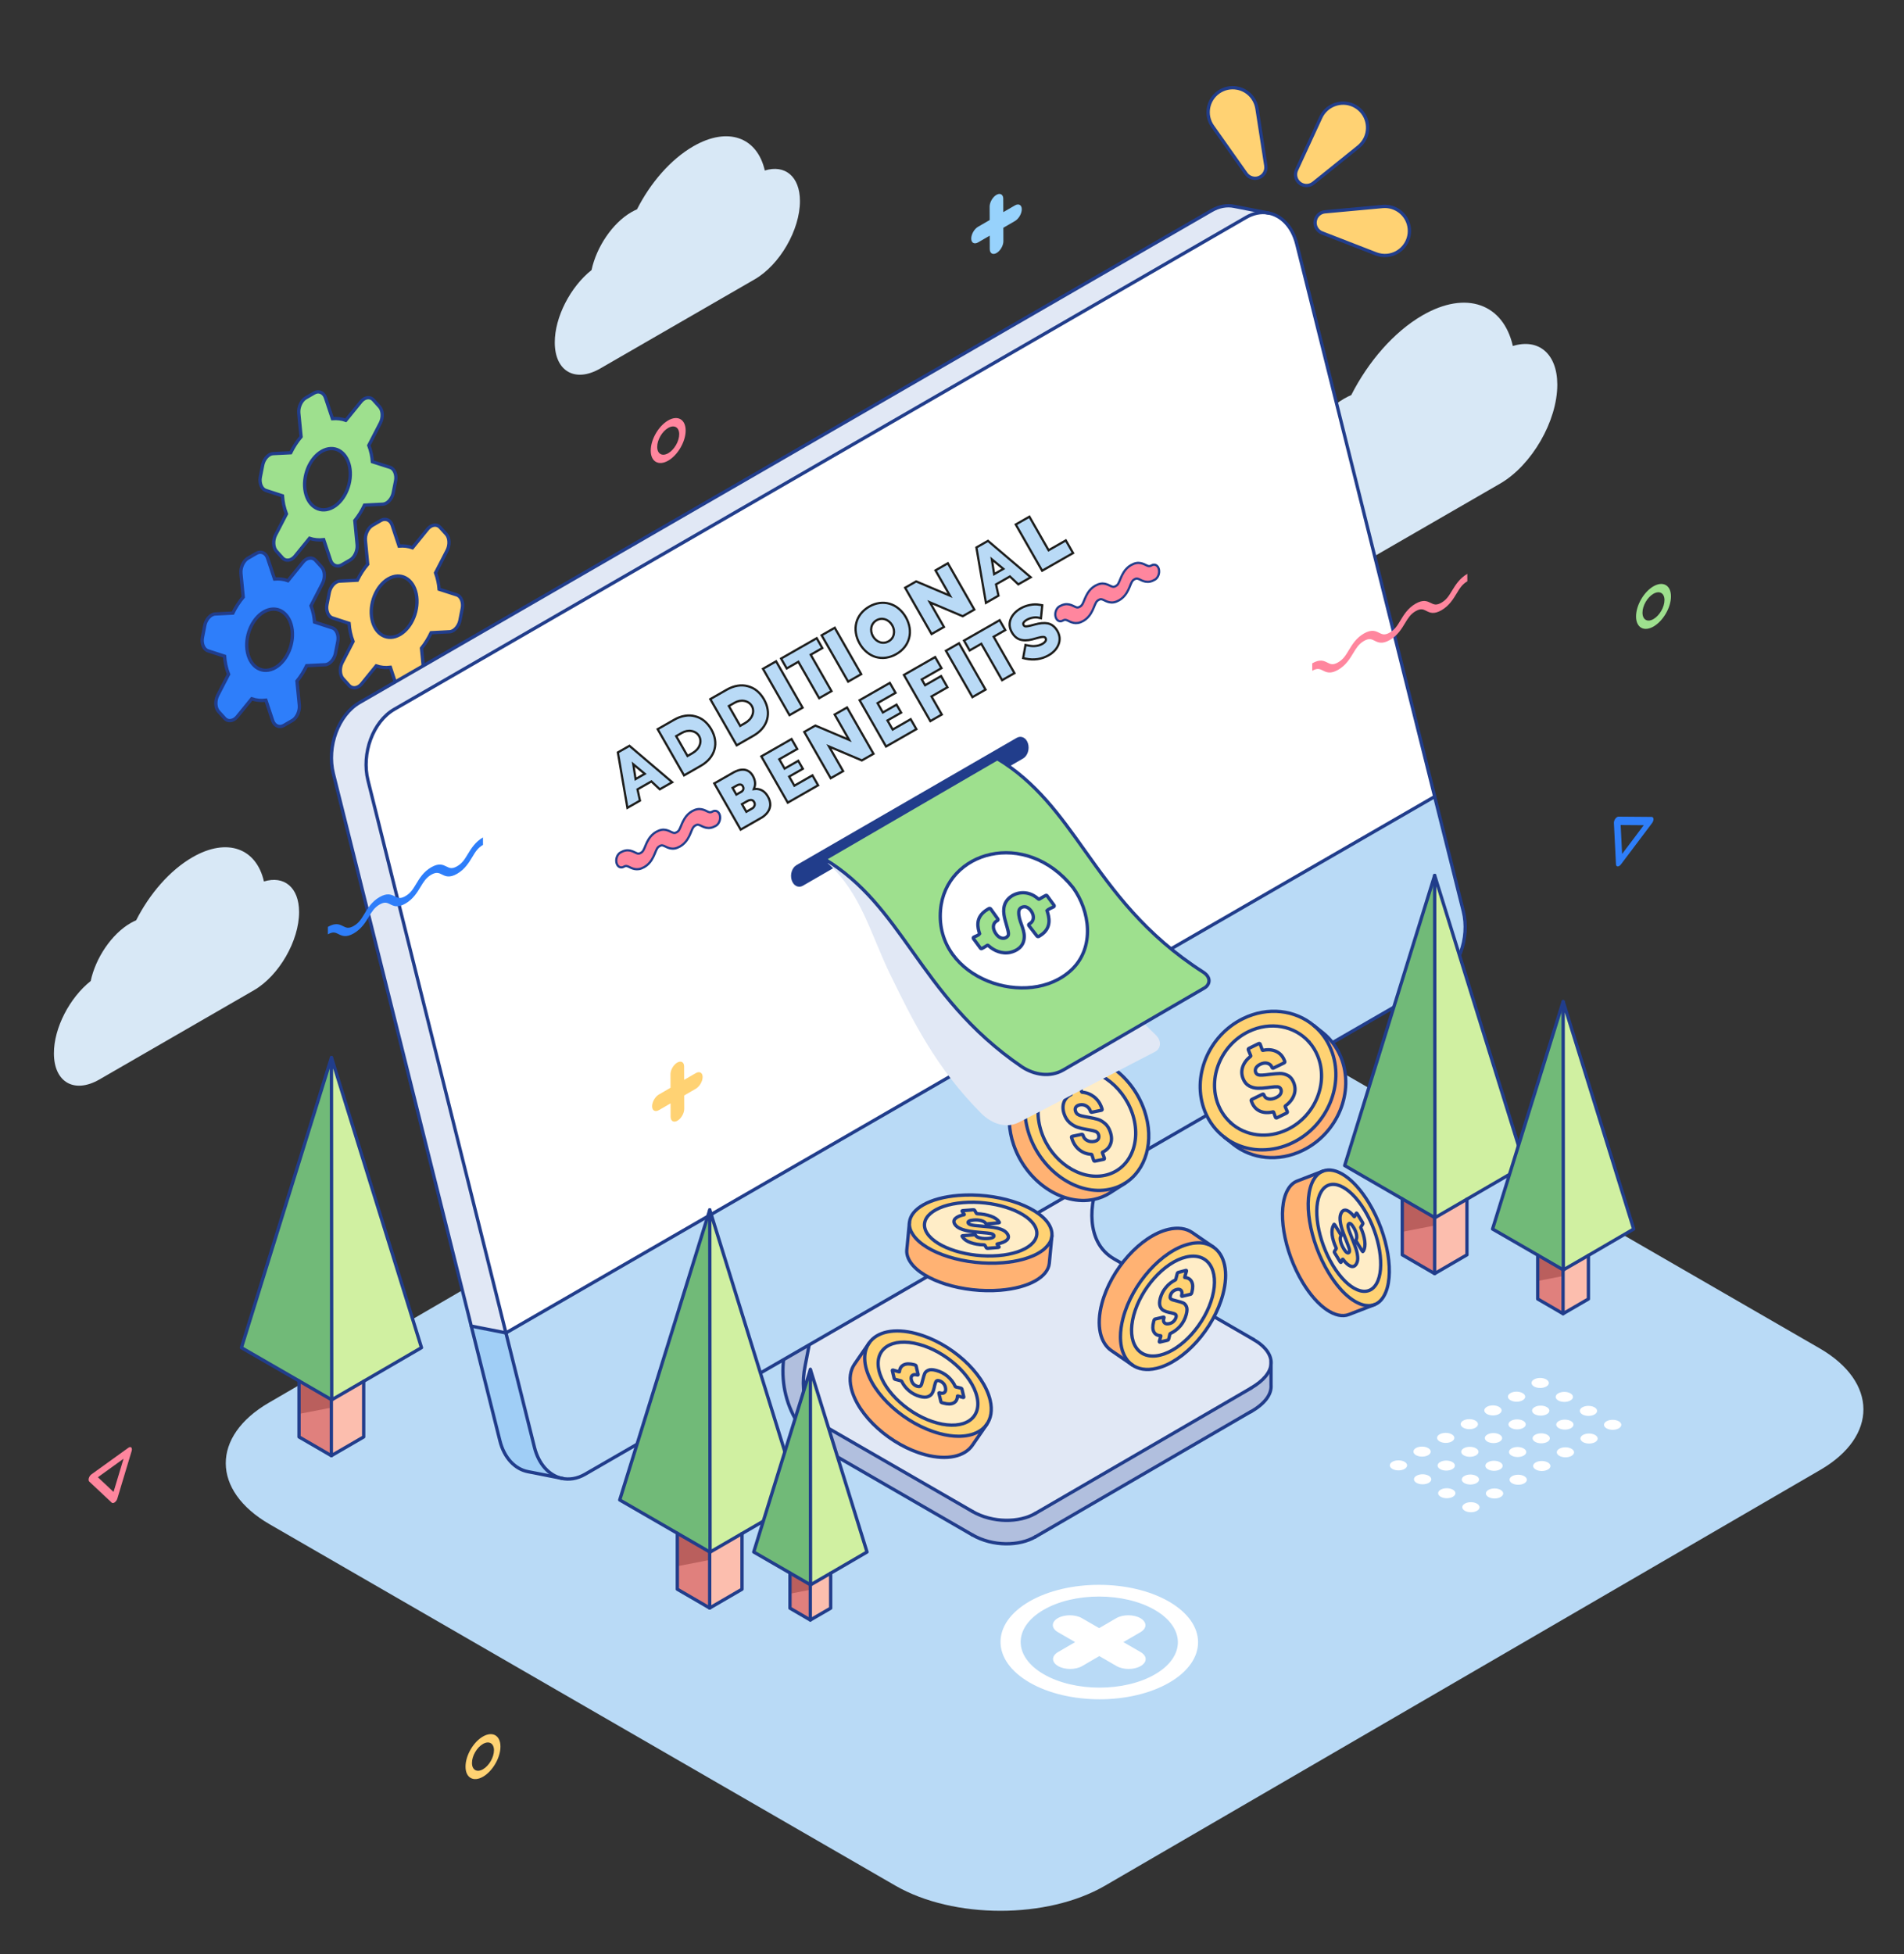<?xml version="1.0" encoding="utf-8"?>
<!-- Generator: Adobe Illustrator 27.4.0, SVG Export Plug-In . SVG Version: 6.00 Build 0)  -->
<svg version="1.1" xmlns="http://www.w3.org/2000/svg" xmlns:xlink="http://www.w3.org/1999/xlink" x="0px" y="0px"
	 viewBox="0 0 431.81 443.07" style="enable-background:new 0 0 431.81 443.07;" xml:space="preserve">
<rect x="0" y="0" width="431.81" height="443.07" fill="#333333" stroke="none"/>
<g id="BACKGROUND">
</g>
<g id="OBJECTS">
	<g>
		<path style="fill:#D8E8F6;" d="M293.42,106.99c1.39-6.58,5.98-13.46,11.44-16.62c0.55-0.32,1.08-0.57,1.59-0.79
			c3.84-7.56,9.64-14.31,16.15-18.08c9.98-5.76,18.34-2.56,20.5,6.95c5.76-1.78,10.06,1.67,10.08,8.74
			c0.02,8.26-5.79,18.31-12.97,22.46l-44.3,25.58c-7.18,4.15-13.02,0.82-13.05-7.44C282.84,120.48,287.39,111.77,293.42,106.99z"/>
		<path style="fill:#D8E8F6;" d="M20.57,222.43c1.1-5.2,4.73-10.65,9.05-13.14c0.43-0.25,0.85-0.45,1.26-0.63
			c3.03-5.98,7.62-11.32,12.77-14.29c7.89-4.55,14.5-2.02,16.21,5.49c4.55-1.4,7.96,1.32,7.97,6.91
			c0.02,6.53-4.57,14.48-10.25,17.76l-35.03,20.22c-5.68,3.28-10.3,0.65-10.32-5.89C12.2,233.09,15.8,226.21,20.57,222.43z"/>
		<path style="fill:#D8E8F6;" d="M134.16,61.23c1.1-5.2,4.73-10.65,9.05-13.14c0.43-0.25,0.85-0.45,1.26-0.63
			c3.03-5.98,7.62-11.32,12.77-14.29c7.89-4.55,14.5-2.02,16.21,5.49c4.55-1.4,7.96,1.32,7.97,6.91
			c0.02,6.53-4.58,14.48-10.26,17.76l-35.03,20.22c-5.68,3.28-10.3,0.65-10.31-5.89C125.8,71.89,129.39,65.01,134.16,61.23z"/>
		<path style="fill:#B9DAF6;" d="M412.69,305.72l-141.94-81.95c-13.17-7.61-34.46-7.61-47.55,0L60.98,318.04
			c-13.1,7.61-13.02,19.94,0.15,27.55l141.94,81.95c13.17,7.6,34.46,7.61,47.55,0l162.22-94.27
			C425.93,325.66,425.85,313.33,412.69,305.72z"/>
		<g>
			<g style="enable-background:new    ;">
				<g>
					<path style="fill:#FFD273;stroke:#213D8B;stroke-width:0.75;stroke-miterlimit:10;" d="M103.61,134.89
						c0.95,0.31,1.5,1.68,1.23,3.05l-0.53,2.71c-0.2,1.01-0.83,1.92-1.56,2.34c-0.26,0.15-0.52,0.24-0.79,0.25l-4.18,0.22
						c-0.61,1.27-1.34,2.46-2.19,3.51l0.54,5.48c0.13,1.31-0.57,2.86-1.57,3.43l-1.97,1.15c-1,0.57-2.13,0.08-2.52-1.08l-1.54-4.65
						c-1.12,0.14-2.2,0.02-3.21-0.32l-3.31,4.08c-0.21,0.26-0.45,0.46-0.71,0.61c-0.73,0.42-1.57,0.36-2.1-0.23l-1.42-1.57
						c-0.72-0.8-0.8-2.45-0.17-3.66l2.46-4.76c-0.26-0.66-0.47-1.37-0.63-2.13c-0.13-0.65-0.22-1.31-0.27-1.98l-3.79-1.23
						c-0.95-0.31-1.5-1.69-1.23-3.05l0.53-2.71c0.2-1.01,0.83-1.92,1.56-2.34c0.26-0.15,0.52-0.24,0.79-0.25l4.01-0.21
						c0.65-1.33,1.44-2.55,2.35-3.62l-0.52-5.37c-0.13-1.32,0.58-2.86,1.58-3.44l1.96-1.13c1-0.57,2.13-0.09,2.52,1.07l1.58,4.76
						c1.06-0.09,2.08,0.03,3.04,0.37l3.44-4.24c0.21-0.26,0.45-0.46,0.71-0.61c0.73-0.42,1.56-0.36,2.1,0.23l1.43,1.57
						c0.73,0.8,0.8,2.45,0.17,3.67l-2.62,5.07c0.22,0.62,0.42,1.25,0.56,1.95c0.12,0.58,0.2,1.17,0.25,1.77L103.61,134.89z
						 M90.7,143.87c2.77-1.6,4.42-5.72,3.7-9.21c-0.72-3.49-3.56-5.02-6.33-3.42c-2.77,1.6-4.42,5.72-3.7,9.21
						C85.1,143.94,87.93,145.47,90.7,143.87"/>
				</g>
				<g>
					<path style="fill:#9EE08E;stroke:#213D8B;stroke-width:0.75;stroke-miterlimit:10;" d="M88.49,105.98
						c0.95,0.31,1.5,1.69,1.23,3.05l-0.54,2.7c-0.2,1.02-0.83,1.92-1.56,2.34c-0.25,0.15-0.52,0.23-0.78,0.25l-4.18,0.21
						c-0.6,1.28-1.34,2.46-2.19,3.51l0.53,5.48c0.13,1.32-0.58,2.87-1.57,3.44l-1.96,1.13c-1,0.57-2.13,0.09-2.51-1.08l-1.55-4.64
						c-1.12,0.13-2.2,0.02-3.21-0.32l-3.31,4.07c-0.21,0.26-0.46,0.47-0.71,0.62c-0.73,0.42-1.56,0.36-2.09-0.22l-1.42-1.58
						c-0.72-0.8-0.8-2.45-0.17-3.66l2.46-4.75c-0.25-0.66-0.47-1.37-0.63-2.12c-0.14-0.65-0.21-1.31-0.27-1.99l-3.79-1.23
						c-0.95-0.31-1.5-1.68-1.23-3.05l0.54-2.7c0.2-1.02,0.83-1.92,1.56-2.34c0.25-0.15,0.52-0.23,0.78-0.25l4.01-0.2
						c0.65-1.33,1.44-2.55,2.35-3.63l-0.52-5.36c-0.13-1.32,0.58-2.87,1.57-3.44l1.96-1.13c1-0.57,2.13-0.09,2.52,1.08l1.58,4.75
						c1.06-0.08,2.09,0.04,3.04,0.38l3.44-4.24c0.21-0.26,0.46-0.47,0.71-0.62c0.73-0.42,1.56-0.36,2.09,0.23l1.42,1.58
						c0.72,0.8,0.8,2.45,0.17,3.66l-2.62,5.07c0.23,0.61,0.42,1.25,0.57,1.95c0.12,0.58,0.2,1.17,0.25,1.76L88.49,105.98z
						 M75.58,114.97c2.77-1.6,4.42-5.72,3.7-9.21c-0.73-3.49-3.56-5.02-6.33-3.42c-2.77,1.6-4.43,5.72-3.7,9.21
						C69.97,115.03,72.81,116.57,75.58,114.97"/>
				</g>
				<g>
					<path style="fill:#2E7EFA;stroke:#213D8B;stroke-width:0.75;stroke-miterlimit:10;" d="M75.38,142.37
						c0.95,0.31,1.5,1.69,1.23,3.06l-0.53,2.7c-0.2,1.02-0.83,1.92-1.56,2.34c-0.26,0.15-0.52,0.24-0.79,0.25l-4.18,0.21
						c-0.61,1.27-1.35,2.46-2.2,3.5l0.54,5.48c0.13,1.32-0.58,2.87-1.57,3.44l-1.96,1.13c-1,0.58-2.12,0.09-2.51-1.07l-1.55-4.65
						c-1.12,0.14-2.2,0.02-3.21-0.32l-3.31,4.07c-0.21,0.26-0.46,0.47-0.71,0.61c-0.73,0.42-1.56,0.37-2.09-0.23l-1.43-1.58
						c-0.72-0.79-0.8-2.45-0.17-3.67l2.46-4.75c-0.26-0.65-0.47-1.37-0.63-2.12c-0.14-0.65-0.22-1.31-0.27-1.98l-3.79-1.23
						c-0.95-0.31-1.5-1.68-1.23-3.06l0.53-2.7c0.2-1.02,0.83-1.92,1.56-2.34c0.26-0.15,0.52-0.24,0.79-0.25l4.01-0.2
						c0.65-1.33,1.45-2.56,2.35-3.63l-0.52-5.36c-0.13-1.32,0.58-2.87,1.57-3.44l1.96-1.13c1-0.58,2.12-0.09,2.51,1.08l1.58,4.75
						c1.06-0.09,2.09,0.04,3.05,0.38l3.44-4.24c0.21-0.26,0.45-0.47,0.71-0.61c0.73-0.42,1.56-0.36,2.1,0.23l1.42,1.57
						c0.72,0.8,0.8,2.45,0.17,3.66l-2.62,5.07c0.22,0.62,0.42,1.25,0.56,1.95c0.12,0.58,0.2,1.17,0.25,1.76L75.38,142.37z
						 M62.46,151.36c2.77-1.6,4.42-5.72,3.7-9.21c-0.73-3.49-3.55-5.02-6.33-3.42c-2.77,1.6-4.43,5.72-3.7,9.21
						C56.86,151.42,59.69,152.95,62.46,151.36"/>
				</g>
			</g>
		</g>
		<g>
			<path style="fill:#FFD273;stroke:#213D8B;stroke-width:0.75;stroke-linecap:round;stroke-linejoin:round;" d="M300.49,48.02
				l13.07-1.2c3.07-0.28,5.78,1.97,6.06,5.03c0.28,3.06-1.97,5.78-5.03,6.06c-0.88,0.08-1.75-0.06-2.52-0.35l-12.24-4.75
				c-1.28-0.49-1.92-1.93-1.42-3.21C298.75,48.69,299.58,48.1,300.49,48.02z"/>
			<path style="fill:#FFD273;stroke:#213D8B;stroke-width:0.75;stroke-linecap:round;stroke-linejoin:round;" d="M294.04,38.54
				l5.5-11.92c1.29-2.79,4.6-4.01,7.39-2.73c2.79,1.29,4.01,4.6,2.73,7.39c-0.37,0.8-0.93,1.49-1.57,2.01l-10.23,8.23
				c-1.07,0.86-2.63,0.69-3.49-0.38C293.75,40.38,293.66,39.36,294.04,38.54z"/>
			<path style="fill:#FFD273;stroke:#213D8B;stroke-width:0.75;stroke-linecap:round;stroke-linejoin:round;" d="M282.6,39.38
				l-7.58-10.72c-1.78-2.51-1.18-5.99,1.33-7.76c2.51-1.77,5.99-1.18,7.76,1.34c0.51,0.72,0.83,1.55,0.96,2.36l2.01,12.97
				c0.21,1.36-0.71,2.63-2.07,2.84C284.05,40.55,283.13,40.12,282.6,39.38z"/>
		</g>
		<g>
			<g id="XMLID_2_">
				<g>
					<path style="fill:#B1BFDE;" d="M271.9,203.32l-65.43,38.02c-2.85-1.65-9.05-5.23-13.4-2.79l65.35-37.98
						C262.77,198.05,269.02,201.66,271.9,203.32z"/>
					<polygon style="fill:#E1E8F5;" points="271.9,203.32 271.89,208.66 257.79,216.84 257.79,216.85 206.46,246.68 206.47,241.35 
											"/>
					<path style="fill:#B1BFDE;" d="M288.26,313.98v-4.55c-0.21,1.78-1.66,3.62-4.55,5.31l-48.93,28.42
						c-3.6,2.09-9.64,2.2-14.25-0.47l-33.25-19.19c-1.49-0.86-2.64-1.99-3.47-3.39c-0.12-0.2-0.24-0.41-0.34-0.61
						c-1.33-2.65-1.63-6.16-0.86-9.89c0.77-3.66,2.72-14.79,4.76-26.57c2.34-13.38,4.97-28.55,6.11-33.88
						c1.56-7.39,6.32-6.34,12.98-2.48l0.01-5.33c-2.85-1.65-9.05-5.23-13.4-2.79c-0.03,0.01-0.05,0.03-0.08,0.05
						c-1.8,1.03-3.27,3.11-4.05,6.81c-1.15,5.41-3.67,19.96-6.13,34.03c-2.04,11.74-3.97,22.84-4.73,26.42
						c-1.08,5.23-0.47,10.37,1.78,14.88c0.22,0.43,0.44,0.86,0.69,1.27c1.7,2.89,4,5.22,6.72,6.79l33.26,19.21h0.01
						c4.62,2.67,10.64,2.54,14.24,0.44l48.9-28.41l0.03,0.03c3.14-1.83,4.56-3.83,4.56-5.75
						C288.27,314.21,288.27,314.09,288.26,313.98z"/>
					<path style="fill:#E1E8F5;" d="M288.26,309.43c-0.21,1.78-1.66,3.62-4.55,5.31l-48.93,28.42c-3.6,2.09-9.64,2.2-14.25-0.47
						l-33.25-19.19c-1.49-0.86-2.64-1.99-3.47-3.39c-0.12-0.2-0.24-0.41-0.34-0.61c-1.33-2.65-1.63-6.16-0.86-9.89
						c0.77-3.66,2.72-14.79,4.76-26.57c2.34-13.38,4.97-28.55,6.11-33.88c1.56-7.39,6.32-6.34,12.98-2.48l51.33-29.82
						c-1.33,7.14-3.24,18.15-4.99,28.15c-2.04,11.79-3.98,22.92-4.75,26.58c-0.79,3.73-0.48,7.23,0.85,9.88
						c0.84,1.69,2.1,3.02,3.81,4l31.52,18.2c0,0,0.01,0,0.01,0.01C287.04,305.31,288.49,307.32,288.26,309.43z"/>
				</g>
				<g>
					
						<line style="fill:none;stroke:#213D8B;stroke-width:0.75;stroke-linecap:round;stroke-linejoin:round;" x1="234.78" y1="343.16" x2="283.71" y2="314.74"/>
					
						<line style="fill:none;stroke:#213D8B;stroke-width:0.75;stroke-linecap:round;stroke-linejoin:round;" x1="283.68" y1="320.06" x2="234.78" y2="348.47"/>
					<path style="fill:none;stroke:#213D8B;stroke-width:0.75;stroke-linecap:round;stroke-linejoin:round;" d="M284.23,303.67
						l-31.52-18.2c-1.7-0.98-2.97-2.32-3.81-4c-1.33-2.65-1.63-6.16-0.85-9.88c0.77-3.66,2.71-14.79,4.75-26.58
						c1.75-10,3.66-21.01,4.99-28.15"/>
					<polyline style="fill:none;stroke:#213D8B;stroke-width:0.75;stroke-linecap:round;stroke-linejoin:round;" points="
						206.47,241.35 271.9,203.32 271.89,208.66 257.79,216.84 257.79,216.85 206.46,246.68 					"/>
					<path style="fill:none;stroke:#213D8B;stroke-width:0.75;stroke-linecap:round;stroke-linejoin:round;" d="M193.07,238.56
						l65.35-37.98c4.35-2.52,10.6,1.09,13.48,2.75"/>
					<path style="fill:none;stroke:#213D8B;stroke-width:0.75;stroke-linecap:round;stroke-linejoin:round;" d="M220.53,348.02
						l-33.26-19.21c-2.72-1.57-5.02-3.9-6.72-6.79c-0.25-0.41-0.47-0.84-0.69-1.27c-2.25-4.51-2.86-9.65-1.78-14.88
						c0.76-3.58,2.69-14.68,4.73-26.42c2.46-14.07,4.98-28.62,6.13-34.03c0.79-3.7,2.25-5.78,4.05-6.81
						c0.03-0.03,0.05-0.04,0.08-0.05c4.35-2.44,10.55,1.14,13.4,2.79l-0.01,5.33c-6.67-3.86-11.43-4.9-12.98,2.48
						c-1.14,5.32-3.77,20.5-6.11,33.88c-2.04,11.78-3.99,22.91-4.76,26.57c-0.77,3.73-0.47,7.23,0.86,9.89
						c0.1,0.21,0.22,0.42,0.34,0.61c0.82,1.4,1.97,2.52,3.47,3.39l33.25,19.19"/>
					<path style="fill:none;stroke:#213D8B;stroke-width:0.75;stroke-linecap:round;stroke-linejoin:round;" d="M284.23,303.67
						c0,0,0.01,0,0.01,0.01c2.8,1.62,4.25,3.63,4.01,5.74c-0.21,1.78-1.66,3.62-4.55,5.31"/>
					<path style="fill:none;stroke:#213D8B;stroke-width:0.75;stroke-linecap:round;stroke-linejoin:round;" d="M288.26,308.58v0.85
						v4.55c0.01,0.12,0.01,0.23,0.01,0.35c0,1.92-1.42,3.92-4.56,5.75"/>
					<path style="fill:none;stroke:#213D8B;stroke-width:0.75;stroke-linecap:round;stroke-linejoin:round;" d="M220.53,342.69
						c4.62,2.67,10.66,2.56,14.25,0.47"/>
					<path style="fill:none;stroke:#213D8B;stroke-width:0.75;stroke-linecap:round;stroke-linejoin:round;" d="M220.53,348.02h0.01
						c4.62,2.67,10.64,2.54,14.24,0.44"/>
				</g>
			</g>
			<g id="XMLID_1_">
				<g>
					<path style="fill:#A0CEF6;" d="M127.3,335.17c-2.52-0.5-5.05-0.98-7.56-1.48c-2.93-0.58-5.4-3.1-6.38-7.03l-6.49-25.98
						l7.86,1.54l6.48,25.98C122.18,331.99,124.52,334.49,127.3,335.17z"/>
					<path style="fill:#E1E8F5;" d="M279.87,46.78c2.52,0.5,5.07,0.98,7.6,1.48c-1.56-0.23-3.22,0.08-4.85,1.02L89.41,160.82
						c-4.82,2.78-7.48,10-5.95,16.13l31.28,125.26l-7.86-1.54L75.6,175.41c-1.53-6.13,1.14-13.34,5.95-16.12L274.76,47.75
						C276.47,46.76,278.25,46.46,279.87,46.78z"/>
					<path style="fill:#B9DAF6;" d="M127.3,335.17c-2.78-0.68-5.12-3.18-6.08-6.97l-6.48-25.98l210.64-121.61l6.49,25.98
						c1.53,6.12-1.12,13.34-5.95,16.12l-193.2,111.54C130.88,335.31,129.01,335.57,127.3,335.17z"/>
					<path style="fill:#FFFFFF;" d="M287.47,48.26c3.03,0.47,5.62,3.03,6.63,7.09l31.28,125.26L114.74,302.22L83.46,176.96
						c-1.53-6.13,1.12-13.35,5.95-16.13L282.62,49.28C284.25,48.34,285.91,48.03,287.47,48.26z"/>
				</g>
				<g>
					<path style="fill:none;stroke:#213D8B;stroke-width:0.75;stroke-linecap:round;stroke-linejoin:round;" d="M106.88,300.67
						l6.49,25.98c0.98,3.94,3.45,6.46,6.38,7.03c2.51,0.5,5.03,0.98,7.56,1.48c0.11,0.01,0.2,0.04,0.3,0.05"/>
					<path style="fill:none;stroke:#213D8B;stroke-width:0.75;stroke-linecap:round;stroke-linejoin:round;" d="M325.37,180.61
						l6.49,25.98c1.53,6.12-1.12,13.34-5.95,16.12l-193.2,111.54c-1.83,1.06-3.7,1.32-5.41,0.92c-2.78-0.68-5.12-3.18-6.08-6.97
						l-6.48-25.98"/>
					<path style="fill:none;stroke:#213D8B;stroke-width:0.75;stroke-linecap:round;stroke-linejoin:round;" d="M287.73,48.31
						c-0.09-0.01-0.17-0.04-0.26-0.05c-2.52-0.5-5.07-0.98-7.6-1.48c-1.62-0.33-3.4-0.03-5.11,0.97L81.55,159.29
						c-4.81,2.78-7.48,9.99-5.95,16.12l31.28,125.26l7.86,1.54"/>
					<path style="fill:none;stroke:#213D8B;stroke-width:0.75;stroke-linecap:round;stroke-linejoin:round;" d="M114.74,302.22
						L83.46,176.96c-1.53-6.13,1.12-13.35,5.95-16.13L282.62,49.28c1.63-0.94,3.29-1.26,4.85-1.02c3.03,0.47,5.62,3.03,6.63,7.09
						l31.28,125.26L114.74,302.22z"/>
				</g>
			</g>
			<g>
				<path style="fill:#FF869E;stroke:#213D8B;stroke-width:0.5;stroke-linecap:round;stroke-linejoin:round;" d="M262.83,129.07
					c-0.21-0.89-0.96-1.29-1.66-0.88c-0.31,0.17-0.45,0.18-0.62,0.17c-0.13-0.01-0.29-0.07-0.5-0.16c-0.31-0.14-0.74-0.4-1.34-0.52
					c-0.3-0.06-0.65-0.08-1.02-0.01c-0.37,0.07-0.76,0.22-1.19,0.46c-0.7,0.4-1.27,1-1.66,1.63c-0.3,0.47-0.51,0.94-0.67,1.32
					c-0.24,0.58-0.4,0.98-0.54,1.22c-0.07,0.12-0.13,0.21-0.22,0.3c-0.08,0.09-0.19,0.18-0.37,0.28c-0.31,0.17-0.45,0.18-0.62,0.16
					c-0.13-0.01-0.29-0.07-0.5-0.16c-0.31-0.14-0.74-0.39-1.34-0.52c-0.3-0.06-0.65-0.08-1.02-0.01c-0.37,0.07-0.76,0.22-1.19,0.46
					c-0.7,0.4-1.27,1-1.67,1.63c-0.3,0.47-0.51,0.94-0.67,1.32c-0.24,0.58-0.4,0.98-0.54,1.22c-0.07,0.12-0.14,0.21-0.22,0.3
					c-0.08,0.09-0.19,0.18-0.37,0.28c-0.31,0.17-0.45,0.18-0.62,0.17c-0.13-0.01-0.28-0.07-0.49-0.17
					c-0.31-0.13-0.74-0.39-1.34-0.52c-0.3-0.06-0.65-0.08-1.02-0.01c-0.37,0.07-0.76,0.22-1.16,0.45c-0.7,0.4-1.1,1.45-0.88,2.35
					c0.21,0.89,0.95,1.28,1.65,0.88c0.31-0.17,0.45-0.18,0.62-0.16c0.13,0.01,0.28,0.06,0.49,0.16c0.31,0.14,0.74,0.4,1.34,0.52
					c0.3,0.06,0.65,0.07,1.02,0.01c0.37-0.07,0.76-0.22,1.19-0.46c0.7-0.4,1.27-1,1.66-1.63c0.3-0.47,0.51-0.94,0.67-1.32
					c0.24-0.58,0.4-0.99,0.54-1.22c0.07-0.12,0.13-0.21,0.22-0.3c0.08-0.09,0.19-0.18,0.37-0.28c0.31-0.17,0.45-0.18,0.62-0.16
					c0.13,0.01,0.28,0.07,0.49,0.16c0.31,0.14,0.74,0.4,1.34,0.52c0.3,0.06,0.65,0.08,1.02,0.01c0.37-0.07,0.76-0.22,1.19-0.46
					c0.7-0.4,1.27-1,1.67-1.63c0.3-0.47,0.51-0.94,0.67-1.32c0.24-0.58,0.39-0.99,0.53-1.22c0.07-0.12,0.14-0.21,0.22-0.3
					c0.08-0.09,0.19-0.18,0.37-0.28c0.31-0.17,0.45-0.18,0.62-0.16c0.13,0.01,0.29,0.07,0.5,0.16c0.31,0.14,0.74,0.4,1.34,0.52
					c0.3,0.06,0.65,0.08,1.02,0.01c0.37-0.07,0.76-0.22,1.16-0.45C262.64,131.02,263.04,129.97,262.83,129.07z"/>
				<path style="fill:#FF869E;stroke:#213D8B;stroke-width:0.5;stroke-linecap:round;stroke-linejoin:round;" d="M163.26,184.88
					c-0.21-0.89-0.96-1.29-1.66-0.88c-0.31,0.17-0.45,0.18-0.62,0.17c-0.13-0.01-0.29-0.07-0.5-0.16c-0.31-0.14-0.74-0.4-1.34-0.52
					c-0.3-0.06-0.65-0.08-1.02-0.01c-0.37,0.07-0.76,0.22-1.19,0.46c-0.7,0.4-1.27,1-1.66,1.63c-0.3,0.47-0.51,0.94-0.67,1.32
					c-0.24,0.58-0.4,0.98-0.54,1.22c-0.07,0.12-0.13,0.21-0.22,0.3c-0.08,0.09-0.19,0.18-0.37,0.28c-0.31,0.17-0.45,0.18-0.62,0.16
					c-0.13-0.01-0.29-0.07-0.5-0.16c-0.31-0.14-0.74-0.39-1.34-0.52c-0.3-0.06-0.65-0.08-1.02-0.01c-0.37,0.07-0.76,0.22-1.19,0.46
					c-0.7,0.4-1.27,1-1.67,1.63c-0.3,0.47-0.51,0.94-0.67,1.32c-0.24,0.58-0.4,0.98-0.54,1.22c-0.07,0.12-0.14,0.21-0.22,0.3
					c-0.08,0.09-0.19,0.18-0.37,0.28c-0.31,0.17-0.45,0.18-0.62,0.17c-0.13-0.01-0.28-0.07-0.49-0.17
					c-0.31-0.13-0.74-0.39-1.34-0.52c-0.3-0.06-0.65-0.08-1.02-0.01c-0.37,0.07-0.76,0.22-1.16,0.45c-0.7,0.4-1.1,1.46-0.88,2.35
					c0.21,0.89,0.95,1.28,1.65,0.88c0.31-0.17,0.45-0.18,0.62-0.16c0.13,0.01,0.28,0.06,0.49,0.16c0.31,0.14,0.74,0.4,1.34,0.52
					c0.3,0.06,0.65,0.07,1.02,0.01c0.37-0.07,0.76-0.22,1.19-0.46c0.7-0.4,1.27-1,1.66-1.63c0.3-0.47,0.51-0.94,0.67-1.32
					c0.24-0.58,0.4-0.99,0.54-1.22c0.07-0.12,0.13-0.21,0.22-0.3c0.08-0.09,0.19-0.18,0.37-0.28c0.31-0.17,0.45-0.18,0.62-0.16
					c0.13,0.01,0.28,0.07,0.49,0.16c0.31,0.14,0.74,0.4,1.34,0.52c0.3,0.06,0.65,0.08,1.02,0.01c0.37-0.07,0.76-0.22,1.19-0.46
					c0.7-0.4,1.27-1,1.67-1.63c0.3-0.47,0.51-0.94,0.67-1.32c0.24-0.58,0.39-0.99,0.53-1.22c0.07-0.12,0.14-0.21,0.22-0.3
					c0.08-0.09,0.19-0.18,0.37-0.28c0.31-0.17,0.45-0.18,0.62-0.16c0.13,0.01,0.29,0.07,0.5,0.16c0.31,0.14,0.74,0.4,1.34,0.52
					c0.3,0.06,0.65,0.08,1.02,0.01c0.37-0.07,0.76-0.22,1.16-0.45C163.07,186.83,163.47,185.78,163.26,184.88z"/>
				<g>
					<path style="fill:#B9DAF6;stroke:#1D1D1B;stroke-width:0.5;stroke-miterlimit:10;" d="M149.63,178.96l-1.9-1.79l-3.15,1.8
						l0.56,2.56l-2.85,1.63l-2.16-12.56l2.62-1.5l9.7,8.25L149.63,178.96z M146.23,175.45l-2.61-2.17l0.52,3.37L146.23,175.45z"/>
					<path style="fill:#B9DAF6;stroke:#1D1D1B;stroke-width:0.5;stroke-miterlimit:10;" d="M155.14,175.81l-5.99-10.48l3.73-2.13
						c0.8-0.46,1.63-0.77,2.46-0.9c0.79-0.13,1.58-0.1,2.32,0.11c0.73,0.19,1.43,0.52,2.04,1.02c0.61,0.5,1.16,1.15,1.6,1.91
						c0.89,1.55,1.14,3.14,0.74,4.58c-0.4,1.5-1.49,2.8-3.13,3.73L155.14,175.81z M155.92,171.41l1.1-0.63
						c0.79-0.45,1.39-1.09,1.65-1.8c0.28-0.71,0.24-1.44-0.11-2.06c-0.35-0.62-0.95-1.03-1.7-1.17c-0.72-0.14-1.5,0.01-2.2,0.41
						l-1.31,0.75L155.92,171.41z"/>
					<path style="fill:#B9DAF6;stroke:#1D1D1B;stroke-width:0.5;stroke-miterlimit:10;" d="M167.08,168.99l-5.99-10.48l3.73-2.13
						c0.8-0.46,1.64-0.77,2.46-0.9c0.79-0.13,1.58-0.1,2.32,0.11c0.73,0.19,1.43,0.52,2.04,1.02c0.61,0.5,1.16,1.15,1.6,1.91
						c0.89,1.55,1.14,3.14,0.74,4.58c-0.4,1.5-1.49,2.8-3.13,3.73L167.08,168.99z M167.87,164.58l1.1-0.63
						c0.79-0.45,1.39-1.09,1.65-1.8c0.28-0.71,0.24-1.44-0.11-2.06c-0.35-0.62-0.95-1.03-1.7-1.17c-0.72-0.14-1.5,0.01-2.2,0.41
						l-1.31,0.75L167.87,164.58z"/>
					<path style="fill:#B9DAF6;stroke:#1D1D1B;stroke-width:0.5;stroke-miterlimit:10;" d="M179.05,162.15l-6.01-10.51l2.97-1.7
						l6.01,10.51L179.05,162.15z"/>
					<path style="fill:#B9DAF6;stroke:#1D1D1B;stroke-width:0.5;stroke-miterlimit:10;" d="M185.78,158.3l-4.72-8.25l-2.64,1.51
						l-1.28-2.24l8.08-4.62l1.28,2.24l-2.64,1.51l4.72,8.25L185.78,158.3z"/>
					<path style="fill:#B9DAF6;stroke:#1D1D1B;stroke-width:0.5;stroke-miterlimit:10;" d="M192.35,154.55l-6.01-10.51l2.97-1.7
						l6.01,10.51L192.35,154.55z"/>
					<path style="fill:#B9DAF6;stroke:#1D1D1B;stroke-width:0.5;stroke-miterlimit:10;" d="M203.27,148.31
						c-0.76,0.44-1.54,0.7-2.34,0.82c-0.77,0.11-1.54,0.05-2.28-0.15c-0.74-0.21-1.42-0.58-2.04-1.09c-0.64-0.52-1.2-1.18-1.64-1.96
						c-0.45-0.79-0.74-1.6-0.86-2.42c-0.13-0.79-0.09-1.56,0.1-2.31s0.54-1.44,1.02-2.05c0.49-0.62,1.13-1.17,1.89-1.61
						c0.76-0.44,1.56-0.71,2.35-0.82c0.78-0.1,1.54-0.05,2.28,0.17c0.74,0.21,1.42,0.57,2.04,1.09c0.64,0.52,1.2,1.18,1.65,1.97
						c0.44,0.78,0.73,1.59,0.85,2.41c0.12,0.78,0.09,1.57-0.11,2.3c-0.19,0.75-0.54,1.44-1.02,2.05
						C204.67,147.33,204.04,147.87,203.27,148.31z M198.79,140.64c-0.6,0.34-1.03,0.92-1.17,1.58c-0.14,0.67-0.02,1.4,0.36,2.05
						c0.37,0.65,0.93,1.12,1.58,1.34s1.36,0.14,1.96-0.2c0.63-0.36,1.04-0.9,1.18-1.59c0.15-0.66,0.03-1.39-0.35-2.04
						c-0.37-0.65-0.94-1.13-1.58-1.34C200.11,140.21,199.41,140.28,198.79,140.64z"/>
					<path style="fill:#B9DAF6;stroke:#1D1D1B;stroke-width:0.5;stroke-miterlimit:10;" d="M218.33,139.72l-7.45-3.16l3.2,5.59
						l-2.81,1.61l-6-10.5l2.51-1.44l7.67,3.25l-3.29-5.75l2.81-1.61l6,10.5L218.33,139.72z"/>
					<path style="fill:#B9DAF6;stroke:#1D1D1B;stroke-width:0.5;stroke-miterlimit:10;" d="M230.94,132.49l-1.9-1.79l-3.15,1.8
						l0.56,2.56l-2.85,1.63l-2.16-12.56l2.62-1.5l9.7,8.25L230.94,132.49z M227.55,128.98l-2.61-2.17l0.52,3.37L227.55,128.98z"/>
					<path style="fill:#B9DAF6;stroke:#1D1D1B;stroke-width:0.5;stroke-miterlimit:10;" d="M236.35,129.4l-5.99-10.48l3.1-1.77
						l4.35,7.61l3.91-2.23l1.64,2.87L236.35,129.4z"/>
					<path style="fill:#B9DAF6;stroke:#1D1D1B;stroke-width:0.5;stroke-miterlimit:10;" d="M172.79,185.35
						c-0.01,0.01-0.01,0.01-0.02,0.01l-4.79,2.74l-5.99-10.48l0.25-0.13c0.85-0.49,2.97-1.7,4.13-2.36
						c0.57-0.32,1.42-0.68,2.31-0.62c0.43,0.03,0.8,0.17,1.13,0.38c0.36,0.23,0.68,0.59,0.93,1.03c0.56,0.99,0.56,1.81,0.45,2.31
						c-0.03,0.15-0.08,0.31-0.14,0.44l-0.1,0.25l0.28-0.03c0.25-0.03,0.48-0.03,0.7,0.02c1.13,0.17,1.84,1.01,2.22,1.68
						c0.39,0.68,0.56,1.33,0.54,1.97c-0.04,0.51-0.2,1-0.5,1.46C173.66,184.83,172.88,185.3,172.79,185.35z M167,180.16l1.2-0.68
						c0.05-0.03,0.2-0.14,0.31-0.34c0.1-0.19,0.18-0.49-0.04-0.87c-0.17-0.3-0.4-0.42-0.71-0.39c-0.26,0-0.49,0.12-0.56,0.16
						c-0.01,0.01-0.03,0.01-0.03,0.01l-0.01,0.01l-1.02,0.58L167,180.16z M169.26,184.06l1.42-0.81c0.06-0.04,0.24-0.17,0.36-0.42
						c0.19-0.32,0.18-0.66-0.02-1c-0.19-0.33-0.45-0.48-0.82-0.44c-0.31,0.03-0.58,0.17-0.67,0.22c-0.01,0.01-0.02,0.01-0.04,0.02
						l-1.22,0.7L169.26,184.06z"/>
					<path style="fill:#B9DAF6;stroke:#1D1D1B;stroke-width:0.5;stroke-miterlimit:10;" d="M178.66,181.99l-6-10.5l6.86-3.92
						l1.29,2.25l-4.08,2.33l1.21,2.12l3.1-1.77l1.04,1.81l-3.1,1.77l1.18,2.06l4.09-2.34l1.29,2.25L178.66,181.99z"/>
					<path style="fill:#B9DAF6;stroke:#1D1D1B;stroke-width:0.5;stroke-miterlimit:10;" d="M195.46,172.41l-7.45-3.16l3.2,5.59
						l-2.81,1.61l-6-10.5l2.51-1.44l7.67,3.25l-3.29-5.75l2.81-1.6l6,10.5L195.46,172.41z"/>
					<path style="fill:#B9DAF6;stroke:#1D1D1B;stroke-width:0.5;stroke-miterlimit:10;" d="M200.95,169.26l-6-10.5l6.86-3.92
						l1.29,2.25l-4.08,2.33l1.21,2.12l3.1-1.77l1.04,1.81l-3.1,1.77l1.18,2.06l4.09-2.34l1.29,2.25L200.95,169.26z"/>
					<path style="fill:#B9DAF6;stroke:#1D1D1B;stroke-width:0.5;stroke-miterlimit:10;" d="M210.99,163.5L205,153.03l7.08-4.05
						l1.44,2.51l-4.47,2.56l0.75,1.32l3.63-2.08l1.45,2.54l-3.63,2.08l2.34,4.1L210.99,163.5z"/>
					<path style="fill:#B9DAF6;stroke:#1D1D1B;stroke-width:0.5;stroke-miterlimit:10;" d="M220.54,158.06l-6.01-10.51l2.97-1.7
						l6.01,10.51L220.54,158.06z"/>
					<path style="fill:#B9DAF6;stroke:#1D1D1B;stroke-width:0.5;stroke-miterlimit:10;" d="M227.27,154.22l-4.72-8.25l-2.64,1.51
						l-1.28-2.24l8.08-4.62l1.28,2.24l-2.64,1.51l4.72,8.25L227.27,154.22z"/>
					<path style="fill:#B9DAF6;stroke:#1D1D1B;stroke-width:0.5;stroke-miterlimit:10;" d="M237.81,148.58
						c-1.58,0.9-3.33,1.15-5.18,0.77l-0.59-0.14l0.53-2.97l0.62,0.12c0.63,0.13,1.22,0.17,1.77,0.09c0.52-0.05,1-0.22,1.44-0.46
						c0.38-0.22,0.64-0.46,0.76-0.73c0.08-0.2,0.08-0.37-0.03-0.56s-0.23-0.26-0.42-0.28c-0.21-0.03-0.65,0-1.52,0.25
						c-0.81,0.25-1.43,0.39-1.89,0.46c-0.5,0.07-0.98,0.07-1.44,0c-0.5-0.07-0.96-0.25-1.37-0.56c-0.38-0.29-0.73-0.7-1.01-1.2
						c-0.29-0.5-0.46-1.03-0.5-1.53c-0.04-0.53,0.05-1.06,0.27-1.56c0.41-0.94,1.16-1.72,2.19-2.32c0.65-0.37,1.36-0.65,2.13-0.79
						c0.76-0.16,1.52-0.18,2.22-0.04l0.58,0.1l-0.29,2.95l-0.68-0.15c-0.33-0.07-0.75-0.06-1.22,0.03
						c-0.49,0.09-0.95,0.26-1.34,0.49c-0.35,0.2-0.59,0.42-0.73,0.68c-0.08,0.12-0.09,0.27,0.03,0.49c0.11,0.2,0.24,0.29,0.45,0.3
						c0.17,0.02,0.69-0.02,2.01-0.4c1.2-0.34,2.19-0.43,3.01-0.28c0.91,0.19,1.65,0.77,2.21,1.75c0.27,0.48,0.43,0.98,0.48,1.49
						c0.04,0.5-0.03,1.03-0.23,1.54C239.69,147.1,238.93,147.94,237.81,148.58z"/>
				</g>
			</g>
		</g>
		<g>
			<g id="XMLID_6_">
				<g>
					<polygon style="fill:#E0807D;" points="325.36,276.06 325.36,288.77 318.02,284.51 318.02,271.82 					"/>
					<polygon style="fill:#BA5F5D;" points="325.36,276.06 325.36,277.87 318.02,279.3 318.02,271.82 					"/>
					<polygon style="fill:#FCBEAE;" points="332.69,271.89 332.69,284.51 325.36,288.77 325.36,276.06 325.44,276.1 					"/>
					<polygon style="fill:#71BA78;" points="325.37,198.49 325.44,276.1 325.36,276.06 318.02,271.82 304.96,264.27 					"/>
					<polygon style="fill:#D0F0A1;" points="345.79,264.27 332.69,271.89 325.44,276.1 325.37,198.49 					"/>
				</g>
				<g>
					<polyline style="fill:none;stroke:#213D8B;stroke-width:0.75;stroke-linecap:round;stroke-linejoin:round;" points="
						325.36,276.05 325.36,276.06 325.36,288.77 332.69,284.51 332.69,271.89 					"/>
					<polyline style="fill:none;stroke:#213D8B;stroke-width:0.75;stroke-linecap:round;stroke-linejoin:round;" points="
						325.36,288.77 318.02,284.51 318.02,271.82 					"/>
					<polyline style="fill:none;stroke:#213D8B;stroke-width:0.75;stroke-linecap:round;stroke-linejoin:round;" points="
						325.44,276.1 325.36,276.06 318.02,271.82 304.96,264.27 325.37,198.49 					"/>
					<polyline style="fill:none;stroke:#213D8B;stroke-width:0.75;stroke-linecap:round;stroke-linejoin:round;" points="
						325.44,276.1 332.69,271.89 345.79,264.27 325.37,198.49 325.44,276.1 					"/>
				</g>
			</g>
		</g>
		<g>
			<g id="XMLID_9_">
				<g>
					<polygon style="fill:#E0807D;" points="354.49,287.9 354.49,297.86 348.74,294.52 348.74,284.57 					"/>
					<polygon style="fill:#BA5F5D;" points="354.49,287.9 354.49,289.32 348.74,290.44 348.74,284.57 					"/>
					<polygon style="fill:#FCBEAE;" points="360.24,284.64 360.24,294.52 354.49,297.86 354.49,287.9 354.55,287.93 					"/>
					<polygon style="fill:#71BA78;" points="354.51,227.09 354.55,287.93 354.49,287.9 348.74,284.57 338.5,278.66 					"/>
					<polygon style="fill:#D0F0A1;" points="370.51,278.66 360.24,284.64 354.55,287.93 354.51,227.09 					"/>
				</g>
				<g>
					<polyline style="fill:none;stroke:#213D8B;stroke-width:0.75;stroke-linecap:round;stroke-linejoin:round;" points="
						354.49,287.89 354.49,287.9 354.49,297.86 360.24,294.52 360.24,284.64 					"/>
					<polyline style="fill:none;stroke:#213D8B;stroke-width:0.75;stroke-linecap:round;stroke-linejoin:round;" points="
						354.49,297.86 348.74,294.52 348.74,284.57 					"/>
					<polyline style="fill:none;stroke:#213D8B;stroke-width:0.75;stroke-linecap:round;stroke-linejoin:round;" points="
						354.55,287.93 354.49,287.9 348.74,284.57 338.5,278.66 354.51,227.09 					"/>
					<polyline style="fill:none;stroke:#213D8B;stroke-width:0.75;stroke-linecap:round;stroke-linejoin:round;" points="
						354.55,287.93 360.24,284.64 370.51,278.66 354.51,227.09 354.55,287.93 					"/>
				</g>
			</g>
		</g>
		<g id="XMLID_3_">
			<g>
				<path style="fill:#FFB273;" d="M301.31,236.72c-0.07-0.14-0.14-0.27-0.21-0.4c-0.45-0.8-0.96-1.53-1.53-2.2
					c-0.08-0.1-0.17-0.2-0.26-0.3c-0.21-0.23-0.42-0.45-0.64-0.66c-0.1-0.1-0.21-0.2-0.32-0.3c-0.13-0.12-0.26-0.23-0.39-0.34
					c0.66,0.52,1.31,1.04,1.97,1.56c1.8,1.43,3.26,3.34,4.2,5.67c3.12,7.76-0.75,17.18-8.66,21.06c-5.53,2.71-11.56,1.98-15.76-1.36
					l-2.05-1.63c0.09,0.08,0.19,0.15,0.29,0.21c0.16,0.12,0.31,0.23,0.47,0.33c0.16,0.11,0.33,0.22,0.5,0.32
					c0.17,0.1,0.33,0.2,0.51,0.29c0.14,0.08,0.27,0.15,0.42,0.22c0.11,0.06,0.22,0.11,0.33,0.16c0.22,0.1,0.44,0.2,0.66,0.29
					c0.11,0.05,0.22,0.09,0.33,0.13c0.22,0.08,0.44,0.16,0.66,0.23c0.12,0.04,0.24,0.08,0.35,0.11c0.41,0.12,0.82,0.22,1.23,0.3
					c0.14,0.03,0.28,0.06,0.42,0.07c0.03,0.01,0.06,0.02,0.09,0.02c0.13,0.02,0.25,0.04,0.38,0.06c0.14,0.02,0.27,0.03,0.41,0.05
					c0.17,0.02,0.34,0.03,0.51,0.04c0.15,0.01,0.3,0.02,0.44,0.02c0.2,0.01,0.4,0.01,0.59,0.01c2.31,0,4.7-0.53,6.99-1.66
					c7.9-3.88,11.78-13.31,8.66-21.06c-0.12-0.29-0.25-0.58-0.38-0.86C301.44,236.99,301.38,236.85,301.31,236.72z"/>
				<path style="fill:#FFEDC7;" d="M290.3,243.4c-0.54,0-1.28,0.07-2.22,0.18c-0.82,0.1-1.43,0.17-1.83,0.19
					c-0.4,0.02-0.72-0.01-0.95-0.1c-0.24-0.09-0.41-0.27-0.51-0.53c-0.14-0.35-0.12-0.68,0.07-1.01c0.18-0.32,0.5-0.59,0.95-0.82
					c0.61-0.3,1.16-0.37,1.66-0.22c0.49,0.15,0.82,0.43,0.99,0.85l0.05,0.12c0.02,0.06,0.07,0.1,0.13,0.12
					c0.06,0.02,0.12,0.02,0.18-0.01l2.43-1.19c0.06-0.03,0.11-0.08,0.13-0.14c0.02-0.07,0.02-0.13,0-0.19l-0.1-0.25
					c-0.38-0.96-1.02-1.64-1.9-2.03c-0.88-0.39-1.87-0.46-2.97-0.21c-0.05,0.01-0.09-0.01-0.11-0.07l-0.51-1.37
					c-0.02-0.06-0.07-0.1-0.13-0.12c-0.06-0.02-0.12-0.01-0.18,0.01l-2.22,1.09c-0.06,0.03-0.1,0.08-0.13,0.14
					c-0.03,0.07-0.03,0.13,0,0.19l0.55,1.32c0.02,0.06,0.02,0.1-0.03,0.14c-0.87,0.67-1.46,1.46-1.78,2.36
					c-0.32,0.9-0.29,1.81,0.08,2.72c0.31,0.76,0.76,1.31,1.37,1.64c0.6,0.33,1.25,0.5,1.93,0.52c0.68,0.02,1.45-0.03,2.31-0.15
					c0.1-0.01,0.24-0.03,0.43-0.06c0.84-0.11,1.44-0.15,1.79-0.12c0.35,0.04,0.6,0.22,0.74,0.56c0.12,0.3,0.1,0.62-0.05,0.97
					c-0.15,0.35-0.49,0.65-1,0.9c-0.65,0.32-1.23,0.42-1.74,0.32c-0.51-0.1-0.85-0.35-1-0.75l-0.09-0.21
					c-0.02-0.06-0.07-0.1-0.12-0.12c-0.06-0.02-0.12-0.02-0.18,0.02l-2.42,1.18c-0.06,0.03-0.1,0.08-0.13,0.14
					c-0.02,0.06-0.03,0.12,0,0.18l0.14,0.34c0.39,0.96,1,1.62,1.85,2c0.85,0.37,1.83,0.42,2.95,0.15c0.07-0.01,0.11,0.01,0.13,0.06
					l0.43,1.19c0.02,0.06,0.07,0.1,0.13,0.12c0.06,0.02,0.12,0.02,0.18-0.01l2.24-1.1c0.06-0.03,0.1-0.08,0.13-0.14
					c0.03-0.07,0.03-0.12,0-0.18l-0.49-1.12c-0.02-0.05,0-0.1,0.05-0.16c0.96-0.7,1.61-1.52,1.95-2.45
					c0.34-0.93,0.31-1.89-0.07-2.86c-0.32-0.79-0.78-1.33-1.38-1.62C291.42,243.52,290.85,243.38,290.3,243.4z M298.86,239.47
					c2.46,6.12-0.59,13.55-6.83,16.6c-6.23,3.05-13.28,0.57-15.74-5.54c-2.46-6.11,0.59-13.55,6.82-16.6
					C289.35,230.87,296.4,233.35,298.86,239.47z"/>
				<path style="fill:#FFD273;" d="M291.96,252.2c-0.02,0.06-0.07,0.11-0.13,0.14l-2.24,1.1c-0.06,0.03-0.12,0.03-0.18,0.01
					c-0.06-0.02-0.1-0.06-0.13-0.12l-0.43-1.19c-0.02-0.05-0.06-0.07-0.13-0.06c-1.12,0.27-2.1,0.22-2.95-0.15
					c-0.85-0.38-1.47-1.04-1.85-2l-0.14-0.34c-0.02-0.06-0.02-0.12,0-0.18c0.03-0.06,0.07-0.11,0.13-0.14l2.42-1.18
					c0.06-0.04,0.12-0.04,0.18-0.02c0.06,0.02,0.1,0.06,0.12,0.12l0.09,0.21c0.16,0.4,0.49,0.65,1,0.75c0.51,0.1,1.09,0,1.74-0.32
					c0.51-0.25,0.85-0.55,1-0.9c0.15-0.34,0.17-0.67,0.05-0.97c-0.13-0.33-0.38-0.52-0.74-0.56c-0.36-0.03-0.96,0.01-1.79,0.12
					c-0.19,0.03-0.33,0.05-0.43,0.06c-0.86,0.12-1.63,0.17-2.31,0.15c-0.68-0.02-1.33-0.19-1.93-0.52
					c-0.61-0.33-1.07-0.88-1.37-1.64c-0.37-0.91-0.4-1.82-0.08-2.72c0.32-0.9,0.91-1.68,1.78-2.36c0.05-0.04,0.05-0.08,0.03-0.14
					l-0.55-1.32c-0.02-0.06-0.02-0.12,0-0.19c0.02-0.06,0.07-0.11,0.13-0.14l2.22-1.09c0.06-0.03,0.12-0.03,0.18-0.01
					c0.06,0.02,0.1,0.07,0.13,0.12l0.51,1.37c0.02,0.06,0.06,0.08,0.11,0.07c1.1-0.25,2.09-0.18,2.97,0.21
					c0.88,0.39,1.52,1.07,1.9,2.03l0.1,0.25c0.02,0.06,0.02,0.12,0,0.19c-0.03,0.06-0.08,0.11-0.13,0.14l-2.43,1.19
					c-0.07,0.03-0.13,0.04-0.18,0.01c-0.06-0.02-0.1-0.06-0.13-0.12l-0.05-0.12c-0.17-0.42-0.5-0.7-0.99-0.85
					c-0.5-0.15-1.04-0.07-1.66,0.22c-0.45,0.23-0.77,0.5-0.95,0.82c-0.18,0.32-0.21,0.66-0.07,1.01c0.1,0.26,0.27,0.44,0.51,0.53
					c0.23,0.09,0.55,0.13,0.95,0.1c0.41-0.02,1.01-0.08,1.83-0.19c0.93-0.11,1.67-0.17,2.22-0.18c0.55-0.01,1.12,0.13,1.72,0.42
					c0.6,0.29,1.06,0.83,1.38,1.62c0.39,0.97,0.42,1.92,0.07,2.86c-0.34,0.93-0.99,1.75-1.95,2.45c-0.05,0.06-0.07,0.1-0.05,0.16
					l0.49,1.12C291.98,252.07,291.98,252.13,291.96,252.2z"/>
				<path style="fill:#FFD273;" d="M301.89,237.98c3.12,7.75-0.76,17.18-8.66,21.06c-2.3,1.13-4.69,1.66-6.99,1.66
					c-0.2,0-0.4,0-0.59-0.01c-0.15,0-0.3-0.01-0.44-0.02c-0.17-0.01-0.34-0.03-0.51-0.04c-0.14-0.02-0.27-0.03-0.41-0.05
					c-0.13-0.02-0.25-0.04-0.38-0.06c-0.03,0-0.06-0.01-0.09-0.02c-0.14-0.02-0.28-0.05-0.42-0.07c-0.42-0.08-0.83-0.19-1.23-0.3
					c-0.12-0.03-0.24-0.07-0.35-0.11c-0.22-0.07-0.44-0.15-0.66-0.23c-0.11-0.04-0.22-0.08-0.33-0.13
					c-0.22-0.09-0.44-0.19-0.66-0.29c-0.11-0.05-0.22-0.11-0.33-0.16c-0.14-0.07-0.28-0.14-0.42-0.22
					c-0.17-0.09-0.34-0.19-0.51-0.29c-0.17-0.1-0.33-0.21-0.5-0.32c-0.16-0.1-0.32-0.21-0.47-0.33c-0.1-0.06-0.19-0.14-0.29-0.21
					c-1.89-1.45-3.42-3.41-4.39-5.82c-3.12-7.76,0.75-17.19,8.65-21.06c5.65-2.77,11.83-1.95,16.04,1.58
					c0.13,0.11,0.26,0.22,0.39,0.34c0.11,0.09,0.21,0.19,0.32,0.3c0.22,0.21,0.43,0.43,0.64,0.66c0.09,0.1,0.17,0.2,0.26,0.3
					c0.57,0.67,1.09,1.41,1.53,2.2c0.08,0.13,0.15,0.26,0.21,0.4c0.07,0.13,0.14,0.26,0.2,0.4
					C301.65,237.4,301.77,237.69,301.89,237.98z M292.04,256.07c6.23-3.05,9.29-10.49,6.83-16.6c-2.46-6.12-9.51-8.6-15.75-5.54
					c-6.23,3.06-9.28,10.49-6.82,16.6C278.76,256.64,285.81,259.12,292.04,256.07z"/>
			</g>
			<g>
				<path style="fill:none;stroke:#213D8B;stroke-width:0.75;stroke-linecap:round;stroke-linejoin:round;" d="M277.66,257.83
					l2.05,1.63c4.2,3.34,10.23,4.07,15.76,1.36c7.91-3.87,11.78-13.3,8.66-21.06c-0.94-2.33-2.4-4.24-4.2-5.67
					c-0.66-0.52-1.31-1.04-1.97-1.56"/>
				<path style="fill:none;stroke:#213D8B;stroke-width:0.75;stroke-linecap:round;stroke-linejoin:round;" d="M277.66,257.83
					c-1.89-1.45-3.42-3.41-4.39-5.82c-3.12-7.76,0.75-17.19,8.65-21.06c5.65-2.77,11.83-1.95,16.04,1.58
					c0.13,0.11,0.26,0.22,0.39,0.34c0.11,0.09,0.21,0.19,0.32,0.3c0.22,0.21,0.43,0.43,0.64,0.66c0.09,0.1,0.17,0.2,0.26,0.3
					c0.57,0.67,1.09,1.41,1.53,2.2c0.08,0.13,0.15,0.26,0.21,0.4c0.07,0.13,0.14,0.26,0.2,0.4c0.14,0.28,0.26,0.57,0.38,0.86
					c3.12,7.75-0.76,17.18-8.66,21.06c-2.3,1.13-4.69,1.66-6.99,1.66c-0.2,0-0.4,0-0.59-0.01c-0.15,0-0.3-0.01-0.44-0.02
					c-0.17-0.01-0.34-0.03-0.51-0.04c-0.14-0.02-0.27-0.03-0.41-0.05c-0.13-0.02-0.25-0.04-0.38-0.06c-0.03,0-0.06-0.01-0.09-0.02
					c-0.14-0.02-0.28-0.05-0.42-0.07c-0.42-0.08-0.83-0.19-1.23-0.3c-0.12-0.03-0.24-0.07-0.35-0.11c-0.22-0.07-0.44-0.15-0.66-0.23
					c-0.11-0.04-0.22-0.08-0.33-0.13c-0.22-0.09-0.44-0.19-0.66-0.29c-0.11-0.05-0.22-0.11-0.33-0.16
					c-0.14-0.07-0.28-0.14-0.42-0.22c-0.17-0.09-0.34-0.19-0.51-0.29c-0.17-0.1-0.33-0.21-0.5-0.32c-0.16-0.1-0.32-0.21-0.47-0.33
					C277.85,257.98,277.75,257.91,277.66,257.83z"/>
				<path style="fill:none;stroke:#213D8B;stroke-width:0.75;stroke-linecap:round;stroke-linejoin:round;" d="M296.9,236.28
					c0.8,0.91,1.47,1.98,1.96,3.19c2.46,6.12-0.59,13.55-6.83,16.6c-4.58,2.25-9.61,1.49-12.93-1.5"/>
				<path style="fill:none;stroke:#213D8B;stroke-width:0.75;stroke-linecap:round;stroke-linejoin:round;" d="M296.9,236.28
					c-3.26-3.69-8.78-4.8-13.78-2.36c-6.23,3.06-9.28,10.49-6.82,16.6c0.65,1.61,1.62,2.97,2.81,4.04"/>
				<path style="fill:none;stroke:#213D8B;stroke-width:0.75;stroke-linecap:round;stroke-linejoin:round;" d="M285.47,236.61
					c0.06-0.03,0.12-0.03,0.18-0.01c0.06,0.02,0.1,0.07,0.13,0.12l0.51,1.37c0.02,0.06,0.06,0.08,0.11,0.07
					c1.1-0.25,2.09-0.18,2.97,0.21c0.88,0.39,1.52,1.07,1.9,2.03l0.1,0.25c0.02,0.06,0.02,0.12,0,0.19
					c-0.03,0.06-0.08,0.11-0.13,0.14l-2.43,1.19c-0.07,0.03-0.13,0.04-0.18,0.01c-0.06-0.02-0.1-0.06-0.13-0.12l-0.05-0.12
					c-0.17-0.42-0.5-0.7-0.99-0.85c-0.5-0.15-1.04-0.07-1.66,0.22c-0.45,0.23-0.77,0.5-0.95,0.82c-0.18,0.32-0.21,0.66-0.07,1.01
					c0.1,0.26,0.27,0.44,0.51,0.53c0.23,0.09,0.55,0.13,0.95,0.1c0.41-0.02,1.01-0.08,1.83-0.19c0.93-0.11,1.67-0.17,2.22-0.18
					c0.55-0.01,1.12,0.13,1.72,0.42c0.6,0.29,1.06,0.83,1.38,1.62c0.39,0.97,0.42,1.92,0.07,2.86c-0.34,0.93-0.99,1.75-1.95,2.45
					c-0.05,0.06-0.07,0.1-0.05,0.16l0.49,1.12c0.02,0.06,0.02,0.12,0,0.18c-0.02,0.06-0.07,0.11-0.13,0.14l-2.24,1.1
					c-0.06,0.03-0.12,0.03-0.18,0.01c-0.06-0.02-0.1-0.06-0.13-0.12l-0.43-1.19c-0.02-0.05-0.06-0.07-0.13-0.06
					c-1.12,0.27-2.1,0.22-2.95-0.15c-0.85-0.38-1.47-1.04-1.85-2l-0.14-0.34c-0.02-0.06-0.02-0.12,0-0.18
					c0.03-0.06,0.07-0.11,0.13-0.14l2.42-1.18c0.06-0.04,0.12-0.04,0.18-0.02c0.06,0.02,0.1,0.06,0.12,0.12l0.09,0.21
					c0.16,0.4,0.49,0.65,1,0.75c0.51,0.1,1.09,0,1.74-0.32c0.51-0.25,0.85-0.55,1-0.9c0.15-0.34,0.17-0.67,0.05-0.97
					c-0.13-0.33-0.38-0.52-0.74-0.56c-0.36-0.03-0.96,0.01-1.79,0.12c-0.19,0.03-0.33,0.05-0.43,0.06
					c-0.86,0.12-1.63,0.17-2.31,0.15c-0.68-0.02-1.33-0.19-1.93-0.52c-0.61-0.33-1.07-0.88-1.37-1.64c-0.37-0.91-0.4-1.82-0.08-2.72
					c0.32-0.9,0.91-1.68,1.78-2.36c0.05-0.04,0.05-0.08,0.03-0.14l-0.55-1.32c-0.02-0.06-0.02-0.12,0-0.19
					c0.02-0.06,0.07-0.11,0.13-0.14L285.47,236.61z"/>
			</g>
		</g>
		<g>
			<g>
				<path style="fill:#FFD273;" d="M224.68,275.74c0.9,0.32,1.52,0.74,1.86,1.26l0.1,0.14c0.02,0.03,0.01,0.06-0.02,0.08
					c-0.03,0.03-0.08,0.04-0.15,0.05l-2.61,0.22c-0.07,0-0.13,0-0.19-0.02c-0.06-0.01-0.1-0.04-0.12-0.08l-0.05-0.07
					c-0.15-0.22-0.48-0.41-0.98-0.56c-0.5-0.14-1.08-0.19-1.74-0.13c-0.49,0.04-0.84,0.12-1.05,0.25c-0.21,0.13-0.25,0.28-0.13,0.47
					c0.1,0.15,0.26,0.25,0.5,0.33c0.24,0.08,0.57,0.15,0.99,0.19c0.42,0.05,1.06,0.11,1.93,0.18c0.98,0.09,1.75,0.16,2.33,0.25
					c0.57,0.08,1.16,0.23,1.76,0.46c0.61,0.23,1.05,0.56,1.34,0.99c0.35,0.53,0.32,0.99-0.09,1.39c-0.41,0.4-1.14,0.7-2.19,0.89
					c-0.06,0.02-0.08,0.04-0.06,0.07l0.45,0.61c0.02,0.03,0.01,0.07-0.02,0.09c-0.03,0.03-0.08,0.04-0.15,0.05l-2.4,0.2
					c-0.06,0-0.13,0-0.18-0.02c-0.07-0.02-0.1-0.05-0.12-0.08l-0.39-0.64c-0.02-0.02-0.06-0.04-0.14-0.05
					c-1.19-0.03-2.2-0.2-3.06-0.51c-0.86-0.31-1.46-0.72-1.81-1.24l-0.12-0.19c-0.02-0.03-0.02-0.06,0.01-0.08
					c0.03-0.03,0.08-0.04,0.14-0.05l2.6-0.21c0.06,0,0.13,0,0.18,0.02c0.07,0.02,0.11,0.04,0.13,0.08l0.08,0.12
					c0.14,0.22,0.47,0.39,1,0.51c0.52,0.13,1.13,0.16,1.83,0.1c0.55-0.05,0.92-0.14,1.1-0.29c0.17-0.14,0.21-0.3,0.11-0.46
					c-0.12-0.18-0.37-0.31-0.74-0.37c-0.37-0.07-1-0.14-1.87-0.21c-0.2-0.01-0.35-0.02-0.46-0.04c-0.9-0.07-1.7-0.16-2.41-0.27
					c-0.71-0.11-1.37-0.29-1.98-0.54c-0.61-0.25-1.06-0.58-1.34-1c-0.33-0.5-0.3-0.94,0.08-1.33c0.39-0.39,1.05-0.68,2-0.87
					c0.05-0.01,0.06-0.03,0.04-0.07l-0.5-0.72c-0.02-0.03-0.02-0.06,0.01-0.09c0.03-0.02,0.08-0.04,0.14-0.05l2.38-0.19
					c0.07,0,0.13,0,0.19,0.02c0.06,0.02,0.1,0.05,0.12,0.08l0.45,0.74c0.02,0.03,0.06,0.05,0.12,0.05
					C222.75,275.23,223.78,275.42,224.68,275.74z"/>
				<path style="fill:#FFEDC7;" d="M234.51,277.68c2.2,3.32-1.42,6.45-8.11,7c-6.69,0.55-13.89-1.7-16.09-5.01
					c-2.21-3.32,1.42-6.46,8.11-7.01C225.1,272.11,232.3,274.36,234.51,277.68z M218.64,275.43c-0.95,0.19-1.61,0.49-2,0.87
					c-0.38,0.39-0.41,0.83-0.08,1.33c0.28,0.42,0.73,0.75,1.34,1c0.61,0.25,1.27,0.43,1.98,0.54c0.71,0.11,1.51,0.2,2.41,0.27
					c0.11,0.01,0.26,0.02,0.46,0.04c0.88,0.07,1.5,0.14,1.87,0.21c0.37,0.07,0.62,0.19,0.74,0.37c0.1,0.16,0.07,0.32-0.11,0.46
					c-0.18,0.15-0.55,0.24-1.1,0.29c-0.7,0.06-1.31,0.02-1.83-0.1c-0.53-0.12-0.86-0.29-1-0.51l-0.08-0.12
					c-0.02-0.03-0.06-0.06-0.13-0.08c-0.06-0.02-0.12-0.02-0.18-0.02l-2.6,0.21c-0.06,0.01-0.11,0.02-0.14,0.05
					c-0.03,0.02-0.03,0.06-0.01,0.08l0.12,0.19c0.35,0.52,0.95,0.93,1.81,1.24c0.86,0.31,1.88,0.48,3.06,0.51
					c0.07,0.01,0.12,0.03,0.14,0.05l0.39,0.64c0.02,0.03,0.06,0.06,0.12,0.08c0.06,0.02,0.12,0.02,0.18,0.02l2.4-0.2
					c0.06-0.01,0.11-0.02,0.15-0.05c0.03-0.02,0.03-0.06,0.02-0.09l-0.45-0.61c-0.02-0.03,0-0.04,0.06-0.07
					c1.04-0.19,1.77-0.49,2.19-0.89c0.41-0.4,0.44-0.86,0.09-1.39c-0.29-0.43-0.73-0.76-1.34-0.99c-0.6-0.23-1.2-0.38-1.76-0.46
					c-0.57-0.08-1.35-0.16-2.33-0.25c-0.86-0.07-1.51-0.13-1.93-0.18c-0.42-0.05-0.75-0.11-0.99-0.19c-0.24-0.08-0.41-0.19-0.5-0.33
					c-0.13-0.19-0.08-0.34,0.13-0.47c0.21-0.13,0.56-0.21,1.05-0.25c0.66-0.06,1.23-0.01,1.74,0.13c0.5,0.15,0.83,0.33,0.98,0.56
					l0.05,0.07c0.02,0.03,0.06,0.06,0.12,0.08c0.06,0.02,0.12,0.03,0.19,0.02l2.61-0.22c0.07-0.01,0.11-0.02,0.15-0.05
					c0.03-0.02,0.03-0.06,0.02-0.08l-0.1-0.14c-0.34-0.52-0.97-0.94-1.86-1.26c-0.9-0.32-1.92-0.5-3.09-0.55
					c-0.06,0-0.09-0.02-0.12-0.05l-0.45-0.74c-0.02-0.04-0.06-0.06-0.12-0.08c-0.06-0.02-0.12-0.02-0.19-0.02l-2.38,0.19
					c-0.06,0-0.11,0.02-0.14,0.05c-0.03,0.03-0.03,0.06-0.01,0.09l0.5,0.72C218.7,275.4,218.68,275.41,218.64,275.43z"/>
				<path style="fill:#FFD273;" d="M210.31,279.67c2.2,3.32,9.41,5.56,16.09,5.01c6.69-0.55,10.31-3.68,8.11-7
					c-2.21-3.32-9.41-5.57-16.1-5.02C211.73,273.21,208.1,276.35,210.31,279.67z M237.76,277.42c0.64,0.96,0.89,1.9,0.8,2.79
					c-0.02,0.21-0.06,0.42-0.12,0.62c-0.02,0.08-0.04,0.15-0.07,0.22c-0.06,0.19-0.14,0.37-0.23,0.54c0,0,0,0.01-0.01,0.01
					c-0.09,0.17-0.2,0.34-0.32,0.51c-0.12,0.17-0.25,0.34-0.41,0.5c-0.08,0.08-0.15,0.16-0.24,0.25c-0.08,0.08-0.17,0.16-0.25,0.24
					c-0.09,0.08-0.17,0.15-0.26,0.23c0,0.01-0.01,0.01-0.01,0.01c-0.09,0.08-0.19,0.15-0.29,0.22c-0.1,0.08-0.21,0.15-0.32,0.22
					c-0.08,0.06-0.17,0.11-0.26,0.17c-0.14,0.09-0.27,0.17-0.42,0.25c-0.12,0.07-0.24,0.13-0.37,0.2c-0.13,0.07-0.25,0.13-0.39,0.19
					c-0.13,0.06-0.27,0.12-0.41,0.18c-0.28,0.12-0.57,0.24-0.87,0.34c-0.29,0.1-0.59,0.2-0.91,0.3c-0.01,0-0.02,0.01-0.03,0.01
					c-0.15,0.05-0.31,0.09-0.46,0.13c-1.33,0.36-2.82,0.62-4.46,0.75c-8.47,0.7-17.61-2.16-20.41-6.36
					c-0.28-0.42-0.49-0.84-0.62-1.24c-0.07-0.21-0.12-0.41-0.15-0.61c-0.05-0.3-0.06-0.59-0.04-0.88c0-0.02,0.01-0.04,0.01-0.06
					c0.28-3.06,4.52-5.56,11.08-6.1C225.82,270.35,234.96,273.2,237.76,277.42z"/>
				<path style="fill:#FFB273;" d="M207.06,279.94c2.8,4.21,11.94,7.06,20.41,6.36c1.64-0.13,3.13-0.39,4.46-0.75
					c0.16-0.04,0.31-0.09,0.46-0.13c0.01,0,0.02-0.01,0.03-0.01c0.32-0.1,0.62-0.19,0.91-0.3c0.3-0.11,0.59-0.22,0.87-0.34
					c0.14-0.06,0.27-0.12,0.41-0.18c0.13-0.06,0.26-0.12,0.39-0.19c0.13-0.06,0.25-0.13,0.37-0.2c0.14-0.08,0.28-0.16,0.42-0.25
					c0.09-0.05,0.18-0.11,0.26-0.17c0.11-0.07,0.22-0.15,0.32-0.22c0.1-0.07,0.2-0.15,0.29-0.22c0,0,0.01,0,0.01-0.01
					c0.09-0.07,0.18-0.14,0.26-0.23c0.09-0.08,0.17-0.16,0.25-0.24c0.09-0.08,0.16-0.16,0.24-0.25c0.15-0.16,0.28-0.33,0.41-0.5
					c0.12-0.17,0.23-0.34,0.32-0.51c0.01,0,0.01-0.01,0.01-0.01c0.1-0.18,0.17-0.36,0.23-0.54c0.03-0.07,0.05-0.15,0.07-0.22
					c0.06-0.2,0.1-0.41,0.12-0.62l-0.59,6.22c-0.29,3.06-4.54,5.56-11.09,6.1c-8.48,0.69-17.62-2.16-20.41-6.37
					c-0.64-0.96-0.89-1.9-0.81-2.79l0.59-6.16c-0.02,0.29-0.01,0.58,0.04,0.88c0.03,0.2,0.08,0.41,0.15,0.61
					C206.58,279.1,206.78,279.51,207.06,279.94z"/>
			</g>
			<g>
				<path style="fill:none;stroke:#213D8B;stroke-width:0.75;stroke-linecap:round;stroke-linejoin:round;" d="M238.56,280.21
					l-0.59,6.22c-0.29,3.06-4.54,5.56-11.09,6.1c-8.48,0.69-17.62-2.16-20.41-6.37c-0.64-0.96-0.89-1.9-0.81-2.79l0.59-6.16"/>
				<path style="fill:none;stroke:#213D8B;stroke-width:0.75;stroke-linecap:round;stroke-linejoin:round;" d="M238.56,280.21
					c0.08-0.89-0.17-1.83-0.8-2.79c-2.8-4.21-11.94-7.06-20.42-6.37c-6.56,0.54-10.8,3.04-11.08,6.1c-0.01,0.02-0.01,0.04-0.01,0.06
					c-0.02,0.29-0.01,0.58,0.04,0.88c0.03,0.2,0.08,0.41,0.15,0.61c0.13,0.41,0.34,0.82,0.62,1.24c2.8,4.21,11.94,7.06,20.41,6.36
					c1.64-0.13,3.13-0.39,4.46-0.75c0.16-0.04,0.31-0.09,0.46-0.13c0.01,0,0.02-0.01,0.03-0.01c0.32-0.1,0.62-0.19,0.91-0.3
					c0.3-0.11,0.59-0.22,0.87-0.34c0.14-0.06,0.27-0.12,0.41-0.18c0.13-0.06,0.26-0.12,0.39-0.19c0.13-0.06,0.25-0.13,0.37-0.2
					c0.14-0.08,0.28-0.16,0.42-0.25c0.09-0.05,0.18-0.11,0.26-0.17c0.11-0.07,0.22-0.15,0.32-0.22c0.1-0.07,0.2-0.15,0.29-0.22
					c0,0,0.01,0,0.01-0.01c0.09-0.07,0.18-0.14,0.26-0.23c0.09-0.08,0.17-0.16,0.25-0.24c0.09-0.08,0.16-0.16,0.24-0.25
					c0.15-0.16,0.28-0.33,0.41-0.5c0.12-0.17,0.23-0.34,0.32-0.51c0.01,0,0.01-0.01,0.01-0.01c0.1-0.18,0.17-0.36,0.23-0.54
					c0.03-0.07,0.05-0.15,0.07-0.22C238.51,280.63,238.54,280.42,238.56,280.21z"/>
				<path style="fill:none;stroke:#213D8B;stroke-width:0.75;stroke-linecap:round;stroke-linejoin:round;" d="M226.4,284.69
					c6.69-0.55,10.31-3.68,8.11-7c-2.21-3.32-9.41-5.57-16.1-5.02c-6.69,0.55-10.31,3.69-8.11,7.01
					C212.51,282.99,219.72,285.23,226.4,284.69z"/>
				<path style="fill:none;stroke:#213D8B;stroke-width:0.75;stroke-linecap:round;stroke-linejoin:round;" d="M226.18,282.03
					c1.04-0.19,1.77-0.49,2.19-0.89c0.41-0.4,0.44-0.86,0.09-1.39c-0.29-0.43-0.73-0.76-1.34-0.99c-0.6-0.23-1.2-0.38-1.76-0.46
					c-0.57-0.08-1.35-0.16-2.33-0.25c-0.86-0.07-1.51-0.13-1.93-0.18c-0.42-0.05-0.75-0.11-0.99-0.19c-0.24-0.08-0.41-0.19-0.5-0.33
					c-0.13-0.19-0.08-0.34,0.13-0.47c0.21-0.13,0.56-0.21,1.05-0.25c0.66-0.06,1.23-0.01,1.74,0.13c0.5,0.15,0.83,0.33,0.98,0.56
					l0.05,0.07c0.02,0.03,0.06,0.06,0.12,0.08c0.06,0.02,0.12,0.03,0.19,0.02l2.61-0.22c0.07-0.01,0.11-0.02,0.15-0.05
					c0.03-0.02,0.03-0.06,0.02-0.08l-0.1-0.14c-0.34-0.52-0.97-0.94-1.86-1.26c-0.9-0.32-1.92-0.5-3.09-0.55
					c-0.06,0-0.09-0.02-0.12-0.05l-0.45-0.74c-0.02-0.04-0.06-0.06-0.12-0.08c-0.06-0.02-0.12-0.02-0.19-0.02l-2.38,0.19
					c-0.06,0-0.11,0.02-0.14,0.05c-0.03,0.03-0.03,0.06-0.01,0.09l0.5,0.72c0.02,0.03,0,0.05-0.04,0.07c-0.95,0.19-1.61,0.49-2,0.87
					c-0.38,0.39-0.41,0.83-0.08,1.33c0.28,0.42,0.73,0.75,1.34,1c0.61,0.25,1.27,0.43,1.98,0.54c0.71,0.11,1.51,0.2,2.41,0.27
					c0.11,0.01,0.26,0.02,0.46,0.04c0.88,0.07,1.5,0.14,1.87,0.21c0.37,0.07,0.62,0.19,0.74,0.37c0.1,0.16,0.07,0.32-0.11,0.46
					c-0.18,0.15-0.55,0.24-1.1,0.29c-0.7,0.06-1.31,0.02-1.83-0.1c-0.53-0.12-0.86-0.29-1-0.51l-0.08-0.12
					c-0.02-0.03-0.06-0.06-0.13-0.08c-0.06-0.02-0.12-0.02-0.18-0.02l-2.6,0.21c-0.06,0.01-0.11,0.02-0.14,0.05
					c-0.03,0.02-0.03,0.06-0.01,0.08l0.12,0.19c0.35,0.52,0.95,0.93,1.81,1.24c0.86,0.31,1.88,0.48,3.06,0.51
					c0.07,0.01,0.12,0.03,0.14,0.05l0.39,0.64c0.02,0.03,0.06,0.06,0.12,0.08c0.06,0.02,0.12,0.02,0.18,0.02l2.4-0.2
					c0.06-0.01,0.11-0.02,0.15-0.05c0.03-0.02,0.03-0.06,0.02-0.09l-0.45-0.61C226.1,282.08,226.12,282.06,226.18,282.03z"/>
			</g>
		</g>
		<g>
			<g>
				<path style="fill:#FFD273;" d="M309.52,281.38c0.11,0.95,0.02,1.69-0.29,2.23l-0.08,0.15c-0.02,0.03-0.05,0.04-0.08,0.02
					c-0.04-0.02-0.07-0.05-0.11-0.11l-1.36-2.24c-0.04-0.06-0.06-0.11-0.06-0.18c-0.01-0.06-0.01-0.11,0.01-0.14l0.04-0.07
					c0.13-0.24,0.15-0.61,0.06-1.13c-0.1-0.52-0.31-1.05-0.66-1.61c-0.25-0.42-0.48-0.69-0.69-0.83c-0.21-0.13-0.37-0.1-0.48,0.1
					c-0.09,0.15-0.11,0.35-0.08,0.6c0.04,0.25,0.12,0.58,0.27,0.97c0.15,0.4,0.38,1,0.7,1.8c0.36,0.92,0.64,1.64,0.82,2.19
					c0.19,0.54,0.32,1.14,0.38,1.78c0.07,0.65-0.03,1.19-0.28,1.64c-0.32,0.55-0.74,0.73-1.29,0.54c-0.54-0.19-1.13-0.71-1.77-1.56
					c-0.05-0.04-0.07-0.05-0.09-0.02l-0.34,0.67c-0.02,0.03-0.05,0.04-0.09,0.03c-0.04-0.02-0.08-0.06-0.11-0.11l-1.25-2.06
					c-0.03-0.05-0.06-0.12-0.07-0.17c-0.01-0.07,0-0.11,0.02-0.15l0.4-0.63c0.01-0.03,0.01-0.08-0.01-0.15
					c-0.5-1.07-0.8-2.06-0.91-2.97c-0.11-0.91-0.01-1.63,0.3-2.17l0.11-0.19c0.02-0.03,0.05-0.04,0.08-0.03
					c0.04,0.01,0.07,0.05,0.1,0.1l1.35,2.23c0.03,0.05,0.06,0.11,0.07,0.17c0.01,0.07,0.01,0.12-0.01,0.15l-0.07,0.13
					c-0.13,0.22-0.13,0.59-0.01,1.12c0.12,0.53,0.36,1.08,0.73,1.68c0.29,0.47,0.53,0.76,0.75,0.85c0.2,0.09,0.36,0.06,0.46-0.11
					c0.11-0.19,0.11-0.47,0-0.83c-0.1-0.36-0.32-0.95-0.65-1.77c-0.08-0.18-0.14-0.33-0.17-0.43c-0.34-0.83-0.62-1.6-0.84-2.28
					c-0.22-0.68-0.35-1.35-0.4-2.01c-0.05-0.66,0.04-1.21,0.29-1.64c0.3-0.51,0.71-0.69,1.22-0.52c0.52,0.17,1.08,0.64,1.67,1.4
					c0.03,0.04,0.06,0.04,0.08,0.01l0.42-0.77c0.02-0.04,0.04-0.05,0.08-0.03c0.03,0.02,0.07,0.05,0.1,0.1l1.24,2.04
					c0.03,0.06,0.06,0.12,0.07,0.18c0.01,0.06,0,0.11-0.02,0.15l-0.46,0.73c-0.01,0.03-0.01,0.08,0.01,0.12
					C309.12,279.43,309.41,280.43,309.52,281.38z"/>
				<path style="fill:#FFEDC7;" d="M312.18,291.05c-1.99,3.45-6.41,1.61-9.89-4.13c-3.48-5.74-4.69-13.19-2.71-16.64
					c1.99-3.46,6.42-1.62,9.89,4.12C312.96,280.13,314.17,287.59,312.18,291.05z M307.1,275.83c-0.6-0.76-1.16-1.23-1.67-1.4
					c-0.52-0.17-0.93,0-1.22,0.52c-0.25,0.43-0.34,0.98-0.29,1.64c0.05,0.66,0.19,1.33,0.4,2.01c0.22,0.68,0.5,1.45,0.84,2.28
					c0.03,0.1,0.09,0.24,0.17,0.43c0.33,0.82,0.54,1.41,0.65,1.77c0.11,0.36,0.1,0.64,0,0.83c-0.1,0.17-0.26,0.2-0.46,0.11
					c-0.21-0.09-0.46-0.38-0.75-0.85c-0.36-0.6-0.61-1.16-0.73-1.68c-0.12-0.53-0.12-0.9,0.01-1.12l0.07-0.13
					c0.02-0.03,0.02-0.08,0.01-0.15c-0.01-0.06-0.03-0.12-0.07-0.17l-1.35-2.23c-0.03-0.05-0.07-0.09-0.1-0.1
					c-0.04-0.02-0.07,0-0.08,0.03l-0.11,0.19c-0.31,0.54-0.41,1.26-0.3,2.17c0.11,0.91,0.41,1.89,0.91,2.97
					c0.03,0.07,0.03,0.12,0.01,0.15l-0.4,0.63c-0.02,0.03-0.03,0.08-0.02,0.15c0.01,0.06,0.03,0.12,0.07,0.17l1.25,2.06
					c0.03,0.05,0.07,0.09,0.11,0.11c0.03,0.02,0.07,0,0.09-0.03l0.34-0.67c0.02-0.03,0.04-0.02,0.09,0.02
					c0.64,0.85,1.23,1.37,1.77,1.56c0.54,0.19,0.97,0.01,1.29-0.54c0.25-0.45,0.35-0.99,0.28-1.64c-0.06-0.64-0.19-1.24-0.38-1.78
					c-0.18-0.55-0.46-1.27-0.82-2.19c-0.32-0.8-0.55-1.41-0.7-1.8c-0.14-0.39-0.23-0.72-0.27-0.97c-0.04-0.25-0.01-0.45,0.08-0.6
					c0.11-0.2,0.27-0.23,0.48-0.1c0.21,0.13,0.44,0.41,0.69,0.83c0.34,0.56,0.56,1.1,0.66,1.61c0.09,0.52,0.07,0.89-0.06,1.13
					l-0.04,0.07c-0.02,0.03-0.03,0.08-0.01,0.14c0.01,0.06,0.03,0.12,0.06,0.18l1.36,2.24c0.04,0.06,0.07,0.09,0.11,0.11
					c0.03,0.01,0.07,0,0.08-0.02l0.08-0.15c0.31-0.54,0.41-1.29,0.29-2.23s-0.41-1.95-0.89-3.01c-0.03-0.05-0.03-0.09-0.01-0.12
					l0.46-0.73c0.02-0.03,0.03-0.08,0.02-0.15c-0.01-0.06-0.04-0.12-0.07-0.18l-1.24-2.04c-0.03-0.05-0.07-0.09-0.1-0.1
					c-0.04-0.02-0.07,0-0.08,0.03l-0.42,0.77C307.16,275.87,307.14,275.87,307.1,275.83z"/>
				<path style="fill:#FFD273;" d="M299.59,270.28c-1.98,3.45-0.77,10.9,2.71,16.64c3.48,5.74,7.9,7.58,9.89,4.13
					c1.98-3.46,0.78-10.91-2.7-16.65C306,268.66,301.57,266.82,299.59,270.28z M313.87,293.83c-0.57,1-1.3,1.64-2.14,1.97
					c-0.2,0.08-0.4,0.14-0.61,0.17c-0.07,0.02-0.15,0.03-0.22,0.04c-0.19,0.02-0.39,0.04-0.59,0.03c0,0-0.01,0-0.01,0
					c-0.2-0.01-0.4-0.02-0.6-0.05c-0.21-0.03-0.42-0.07-0.63-0.14c-0.11-0.03-0.21-0.06-0.32-0.1c-0.11-0.04-0.22-0.08-0.32-0.12
					c-0.11-0.04-0.21-0.09-0.32-0.14c-0.01,0-0.01,0-0.01-0.01c-0.11-0.05-0.22-0.1-0.33-0.16c-0.11-0.06-0.23-0.12-0.34-0.18
					c-0.09-0.05-0.18-0.11-0.27-0.16c-0.14-0.08-0.27-0.17-0.41-0.26c-0.11-0.08-0.22-0.16-0.34-0.24
					c-0.12-0.08-0.23-0.17-0.34-0.26c-0.11-0.09-0.23-0.18-0.35-0.28c-0.23-0.19-0.46-0.4-0.7-0.62c-0.22-0.22-0.45-0.44-0.67-0.68
					c-0.01-0.01-0.02-0.02-0.02-0.02c-0.11-0.12-0.22-0.24-0.32-0.36c-0.91-1.03-1.81-2.25-2.66-3.65
					c-4.41-7.27-5.94-16.72-3.43-21.1c0.25-0.44,0.53-0.81,0.83-1.11c0.16-0.15,0.31-0.29,0.48-0.41c0.24-0.17,0.5-0.32,0.77-0.43
					c0.02-0.01,0.04-0.01,0.05-0.02c2.86-1.11,7,1.56,10.41,7.19C314.86,279.99,316.39,289.44,313.87,293.83z"/>
				<path style="fill:#FFB273;" d="M297.9,267.49c-2.51,4.38-0.98,13.83,3.43,21.1c0.85,1.41,1.75,2.63,2.66,3.65
					c0.11,0.12,0.22,0.24,0.32,0.36c0,0.01,0.02,0.02,0.02,0.02c0.23,0.24,0.45,0.47,0.67,0.68c0.23,0.22,0.46,0.43,0.7,0.62
					c0.11,0.1,0.23,0.19,0.35,0.28c0.11,0.09,0.23,0.18,0.34,0.26c0.11,0.09,0.22,0.17,0.34,0.24c0.13,0.09,0.27,0.18,0.41,0.26
					c0.09,0.06,0.18,0.11,0.27,0.16c0.11,0.07,0.23,0.13,0.34,0.18c0.11,0.06,0.22,0.11,0.33,0.16c0,0,0.01,0.01,0.01,0.01
					c0.11,0.05,0.21,0.1,0.32,0.14c0.11,0.05,0.22,0.09,0.32,0.12c0.11,0.04,0.22,0.07,0.32,0.1c0.21,0.07,0.42,0.11,0.63,0.14
					c0.2,0.03,0.4,0.05,0.6,0.05c0.01,0,0.01,0,0.01,0c0.21,0.01,0.4,0,0.59-0.03c0.08-0.01,0.15-0.02,0.22-0.04
					c0.21-0.04,0.41-0.1,0.61-0.17l-5.83,2.25c-2.87,1.1-7-1.57-10.41-7.19c-4.41-7.28-5.95-16.72-3.43-21.11
					c0.57-1,1.3-1.65,2.14-1.97l5.78-2.23c-0.27,0.11-0.52,0.25-0.77,0.43c-0.17,0.12-0.33,0.25-0.48,0.41
					C298.43,266.69,298.15,267.06,297.9,267.49z"/>
			</g>
			<g>
				<path style="fill:none;stroke:#213D8B;stroke-width:0.75;stroke-linecap:round;stroke-linejoin:round;" d="M311.73,295.8
					l-5.83,2.25c-2.87,1.1-7-1.57-10.41-7.19c-4.41-7.28-5.95-16.72-3.43-21.11c0.57-1,1.3-1.65,2.14-1.97l5.78-2.23"/>
				<path style="fill:none;stroke:#213D8B;stroke-width:0.75;stroke-linecap:round;stroke-linejoin:round;" d="M311.73,295.8
					c0.84-0.32,1.57-0.97,2.14-1.97c2.52-4.39,0.99-13.83-3.43-21.11c-3.41-5.63-7.54-8.31-10.41-7.19c-0.02,0-0.04,0.01-0.05,0.02
					c-0.27,0.11-0.52,0.25-0.77,0.43c-0.17,0.12-0.33,0.25-0.48,0.41c-0.3,0.3-0.58,0.67-0.83,1.11c-2.51,4.38-0.98,13.83,3.43,21.1
					c0.85,1.41,1.75,2.63,2.66,3.65c0.11,0.12,0.22,0.24,0.32,0.36c0,0.01,0.02,0.02,0.02,0.02c0.23,0.24,0.45,0.47,0.67,0.68
					c0.23,0.22,0.46,0.43,0.7,0.62c0.11,0.1,0.23,0.19,0.35,0.28c0.11,0.09,0.23,0.18,0.34,0.26c0.11,0.09,0.22,0.17,0.34,0.24
					c0.13,0.09,0.27,0.18,0.41,0.26c0.09,0.06,0.18,0.11,0.27,0.16c0.11,0.07,0.23,0.13,0.34,0.18c0.11,0.06,0.22,0.11,0.33,0.16
					c0,0,0.01,0.01,0.01,0.01c0.11,0.05,0.21,0.1,0.32,0.14c0.11,0.05,0.22,0.09,0.32,0.12c0.11,0.04,0.22,0.07,0.32,0.1
					c0.21,0.07,0.42,0.11,0.63,0.14c0.2,0.03,0.4,0.05,0.6,0.05c0.01,0,0.01,0,0.01,0c0.21,0.01,0.4,0,0.59-0.03
					c0.08-0.01,0.15-0.02,0.22-0.04C311.33,295.93,311.53,295.87,311.73,295.8z"/>
				<path style="fill:none;stroke:#213D8B;stroke-width:0.75;stroke-linecap:round;stroke-linejoin:round;" d="M302.29,286.92
					c3.48,5.74,7.9,7.58,9.89,4.13c1.98-3.46,0.78-10.91-2.7-16.65c-3.48-5.74-7.91-7.58-9.89-4.12
					C297.6,273.73,298.82,281.18,302.29,286.92z"/>
				<path style="fill:none;stroke:#213D8B;stroke-width:0.75;stroke-linecap:round;stroke-linejoin:round;" d="M304.56,285.53
					c0.64,0.85,1.23,1.37,1.77,1.56c0.54,0.19,0.97,0.01,1.29-0.54c0.25-0.45,0.35-0.99,0.28-1.64c-0.06-0.64-0.19-1.24-0.38-1.78
					c-0.18-0.55-0.46-1.27-0.82-2.19c-0.32-0.8-0.55-1.41-0.7-1.8c-0.14-0.39-0.23-0.72-0.27-0.97c-0.04-0.25-0.01-0.45,0.08-0.6
					c0.11-0.2,0.27-0.23,0.48-0.1c0.21,0.13,0.44,0.41,0.69,0.83c0.34,0.56,0.56,1.1,0.66,1.61c0.09,0.52,0.07,0.89-0.06,1.13
					l-0.04,0.07c-0.02,0.03-0.03,0.08-0.01,0.14c0.01,0.06,0.03,0.12,0.06,0.18l1.36,2.24c0.04,0.06,0.07,0.09,0.11,0.11
					c0.03,0.01,0.07,0,0.08-0.02l0.08-0.15c0.31-0.54,0.41-1.29,0.29-2.23s-0.41-1.95-0.89-3.01c-0.03-0.05-0.03-0.09-0.01-0.12
					l0.46-0.73c0.02-0.03,0.03-0.08,0.02-0.15c-0.01-0.06-0.04-0.12-0.07-0.18l-1.24-2.04c-0.03-0.05-0.07-0.09-0.1-0.1
					c-0.04-0.02-0.07,0-0.08,0.03l-0.42,0.77c-0.02,0.03-0.04,0.03-0.08-0.01c-0.6-0.76-1.16-1.23-1.67-1.4
					c-0.52-0.17-0.93,0-1.22,0.52c-0.25,0.43-0.34,0.98-0.29,1.64c0.05,0.66,0.19,1.33,0.4,2.01c0.22,0.68,0.5,1.45,0.84,2.28
					c0.03,0.1,0.09,0.24,0.17,0.43c0.33,0.82,0.54,1.41,0.65,1.77c0.11,0.36,0.1,0.64,0,0.83c-0.1,0.17-0.26,0.2-0.46,0.11
					c-0.21-0.09-0.46-0.38-0.75-0.85c-0.36-0.6-0.61-1.16-0.73-1.68c-0.12-0.53-0.12-0.9,0.01-1.12l0.07-0.13
					c0.02-0.03,0.02-0.08,0.01-0.15c-0.01-0.06-0.03-0.12-0.07-0.17l-1.35-2.23c-0.03-0.05-0.07-0.09-0.1-0.1
					c-0.04-0.02-0.07,0-0.08,0.03l-0.11,0.19c-0.31,0.54-0.41,1.26-0.3,2.17c0.11,0.91,0.41,1.89,0.91,2.97
					c0.03,0.07,0.03,0.12,0.01,0.15l-0.4,0.63c-0.02,0.03-0.03,0.08-0.02,0.15c0.01,0.06,0.03,0.12,0.07,0.17l1.25,2.06
					c0.03,0.05,0.07,0.09,0.11,0.11c0.03,0.02,0.07,0,0.09-0.03l0.34-0.67C304.49,285.48,304.52,285.49,304.56,285.53z"/>
			</g>
		</g>
		<g>
			<g>
				<path style="fill:#FFB273;" d="M233.43,257.3c2.84,8.35,11,13.89,18.21,12.38c0.39-0.08,0.77-0.18,1.14-0.3
					c0.28-0.09,0.56-0.19,0.83-0.3c0.16-0.06,0.31-0.13,0.46-0.2c0.15-0.07,0.3-0.14,0.45-0.22c0.18-0.09,0.35-0.2,0.53-0.3
					c0.07-0.04,0.13-0.08,0.19-0.12c-1.18,0.75-2.36,1.51-3.54,2.26c-1.06,0.68-2.27,1.18-3.6,1.46
					c-7.21,1.51-15.36-4.04-18.21-12.39c-2.32-6.81-0.39-13.39,4.31-16.4c1.14-0.73,2.28-1.46,3.42-2.19
					c-0.13,0.09-0.26,0.17-0.39,0.27c-0.29,0.21-0.56,0.42-0.82,0.66c-0.11,0.1-0.21,0.19-0.31,0.29c-0.08,0.07-0.15,0.14-0.22,0.22
					c-0.28,0.28-0.54,0.58-0.79,0.9c-0.09,0.12-0.18,0.24-0.27,0.37c-0.17,0.23-0.32,0.47-0.47,0.71c-0.05,0.08-0.1,0.16-0.15,0.25
					c-0.14,0.24-0.27,0.49-0.4,0.75c-0.08,0.15-0.15,0.3-0.21,0.46c-0.07,0.16-0.14,0.31-0.2,0.47c-0.06,0.16-0.12,0.32-0.18,0.48
					c-0.06,0.16-0.11,0.33-0.16,0.5c-0.05,0.16-0.1,0.33-0.14,0.5c-0.08,0.28-0.14,0.58-0.2,0.87c0,0.01,0,0.03-0.01,0.05
					c-0.02,0.1-0.04,0.2-0.05,0.3c-0.03,0.15-0.05,0.3-0.07,0.45c-0.02,0.15-0.04,0.29-0.05,0.43c-0.02,0.14-0.03,0.27-0.04,0.42
					c-0.01,0.11-0.02,0.23-0.02,0.34c-0.01,0.13-0.02,0.26-0.02,0.39c-0.01,0.17-0.01,0.34-0.01,0.51
					C232.45,253.4,232.76,255.34,233.43,257.3z"/>
				<path style="fill:#FFD273;" d="M236.19,256.72c2.24,6.59,8.67,10.96,14.35,9.77c5.69-1.19,8.48-7.49,6.24-14.08
					c-2.24-6.58-8.67-10.96-14.36-9.77C236.74,243.83,233.95,250.14,236.19,256.72z M259.55,251.83c2.35,6.9,0.33,13.56-4.51,16.51
					c-0.18,0.1-0.35,0.21-0.53,0.3c-0.15,0.08-0.3,0.15-0.45,0.22c-0.15,0.07-0.3,0.14-0.46,0.2c-0.27,0.11-0.54,0.22-0.83,0.3
					c-0.37,0.12-0.75,0.23-1.14,0.3c-7.21,1.51-15.36-4.04-18.21-12.38c-0.66-1.96-0.98-3.9-0.98-5.74c0-0.17,0-0.34,0.01-0.51
					c0-0.13,0.01-0.26,0.02-0.39c0-0.11,0.01-0.23,0.02-0.34c0-0.14,0.02-0.28,0.04-0.42c0.01-0.15,0.03-0.29,0.05-0.43
					c0.02-0.15,0.04-0.3,0.07-0.45c0.01-0.1,0.03-0.2,0.05-0.3c0-0.01,0-0.03,0.01-0.05c0.06-0.29,0.12-0.58,0.2-0.87
					c0.04-0.17,0.09-0.34,0.14-0.5c0.05-0.17,0.1-0.33,0.16-0.5c0.05-0.16,0.11-0.32,0.18-0.48c0.06-0.16,0.13-0.31,0.2-0.47
					c0.07-0.15,0.14-0.31,0.21-0.46c0.12-0.25,0.25-0.5,0.4-0.75c0.05-0.09,0.09-0.17,0.15-0.25c0.15-0.25,0.31-0.48,0.47-0.71
					c0.09-0.12,0.18-0.24,0.27-0.37c0.25-0.31,0.51-0.61,0.79-0.9c0.07-0.08,0.14-0.15,0.22-0.22c0.1-0.1,0.2-0.2,0.31-0.29
					c0.26-0.24,0.53-0.45,0.82-0.66c0.13-0.09,0.25-0.18,0.39-0.27c1.09-0.72,2.34-1.25,3.72-1.54
					C248.55,237.93,256.7,243.48,259.55,251.83z"/>
				<path style="fill:#FFD273;" d="M244.73,245.93c0.06,0.04,0.1,0.09,0.12,0.15l0.46,1.46c0.02,0.06,0.06,0.09,0.1,0.1
					c1.01,0.07,1.91,0.41,2.71,1.04c0.8,0.63,1.38,1.46,1.73,2.49l0.09,0.27c0.02,0.07,0.02,0.12,0,0.18
					c-0.02,0.05-0.06,0.08-0.12,0.1l-2.22,0.46c-0.06,0.01-0.11,0-0.16-0.04c-0.06-0.04-0.1-0.09-0.11-0.15l-0.05-0.14
					c-0.16-0.45-0.46-0.82-0.91-1.09c-0.45-0.28-0.95-0.36-1.51-0.25c-0.41,0.09-0.7,0.26-0.87,0.52c-0.17,0.25-0.19,0.57-0.06,0.94
					c0.09,0.29,0.25,0.5,0.47,0.66c0.21,0.16,0.5,0.28,0.87,0.37c0.37,0.09,0.93,0.2,1.67,0.33c0.85,0.16,1.53,0.3,2.02,0.45
					c0.5,0.14,1.02,0.44,1.57,0.89c0.54,0.44,0.96,1.09,1.26,1.94c0.35,1.05,0.38,1.97,0.07,2.77c-0.31,0.81-0.91,1.41-1.78,1.82
					c-0.04,0.04-0.06,0.08-0.04,0.13l0.45,1.21c0.02,0.07,0.02,0.12,0,0.18c-0.02,0.06-0.06,0.09-0.11,0.1l-2.04,0.42
					c-0.05,0.01-0.11,0-0.17-0.04c-0.05-0.03-0.09-0.08-0.11-0.15l-0.4-1.27c-0.02-0.05-0.06-0.08-0.12-0.09
					c-1.02-0.05-1.91-0.38-2.68-0.98c-0.77-0.6-1.34-1.42-1.69-2.45l-0.12-0.36c-0.02-0.07-0.02-0.13,0-0.18
					c0.03-0.05,0.07-0.09,0.12-0.1l2.2-0.46c0.06-0.01,0.11,0,0.16,0.04c0.05,0.03,0.09,0.09,0.12,0.15l0.08,0.23
					c0.15,0.43,0.45,0.76,0.91,1c0.47,0.24,1,0.3,1.59,0.18c0.47-0.1,0.77-0.29,0.91-0.59c0.14-0.29,0.15-0.6,0.04-0.92
					c-0.12-0.36-0.34-0.6-0.67-0.74c-0.32-0.13-0.87-0.27-1.63-0.39c-0.17-0.02-0.31-0.04-0.4-0.07c-0.78-0.12-1.48-0.29-2.1-0.5
					c-0.62-0.21-1.21-0.56-1.76-1.04c-0.56-0.49-0.97-1.14-1.25-1.97c-0.33-0.98-0.35-1.86-0.06-2.64c0.29-0.78,0.83-1.37,1.63-1.77
					c0.04-0.02,0.05-0.07,0.02-0.13l-0.51-1.43c-0.02-0.07-0.02-0.12,0-0.18c0.03-0.05,0.07-0.09,0.12-0.1l2.03-0.42
					C244.62,245.88,244.68,245.89,244.73,245.93z"/>
				<path style="fill:#FFEDC7;" d="M244,251.03c0.17-0.25,0.46-0.43,0.87-0.52c0.56-0.11,1.06-0.03,1.51,0.25
					c0.45,0.27,0.75,0.65,0.91,1.09l0.05,0.14c0.02,0.06,0.06,0.11,0.11,0.15c0.05,0.04,0.11,0.05,0.16,0.04l2.22-0.46
					c0.06-0.02,0.1-0.05,0.12-0.1c0.02-0.06,0.03-0.11,0-0.18l-0.09-0.27c-0.35-1.03-0.93-1.86-1.73-2.49
					c-0.81-0.62-1.71-0.97-2.71-1.04c-0.05-0.01-0.08-0.04-0.1-0.1l-0.46-1.46c-0.02-0.06-0.06-0.11-0.12-0.15
					c-0.05-0.04-0.11-0.05-0.16-0.04l-2.03,0.42c-0.06,0.01-0.09,0.05-0.12,0.1c-0.02,0.06-0.02,0.11,0,0.18l0.51,1.43
					c0.02,0.06,0.01,0.1-0.02,0.13c-0.8,0.41-1.34,0.99-1.63,1.77c-0.29,0.78-0.27,1.66,0.06,2.64c0.28,0.83,0.7,1.48,1.25,1.97
					c0.55,0.48,1.14,0.83,1.76,1.04c0.62,0.21,1.33,0.38,2.1,0.5c0.09,0.02,0.23,0.04,0.4,0.07c0.76,0.13,1.31,0.26,1.63,0.39
					c0.33,0.14,0.55,0.38,0.67,0.74c0.11,0.33,0.09,0.63-0.04,0.92c-0.14,0.29-0.44,0.49-0.91,0.59c-0.59,0.12-1.12,0.06-1.59-0.18
					c-0.47-0.24-0.77-0.57-0.91-1l-0.08-0.23c-0.02-0.07-0.07-0.12-0.12-0.15c-0.05-0.04-0.11-0.05-0.16-0.04l-2.2,0.46
					c-0.06,0.01-0.09,0.05-0.12,0.1c-0.02,0.05-0.02,0.11,0,0.18l0.12,0.36c0.35,1.03,0.92,1.85,1.69,2.45
					c0.77,0.6,1.67,0.93,2.68,0.98c0.07,0.01,0.11,0.04,0.12,0.09l0.4,1.27c0.02,0.06,0.06,0.11,0.11,0.15
					c0.06,0.04,0.11,0.06,0.17,0.04l2.04-0.42c0.05-0.01,0.09-0.05,0.11-0.1c0.03-0.05,0.02-0.11,0-0.18l-0.45-1.21
					c-0.01-0.05,0-0.09,0.04-0.13c0.88-0.41,1.47-1.01,1.78-1.82c0.31-0.8,0.29-1.73-0.07-2.77c-0.29-0.85-0.71-1.5-1.26-1.94
					c-0.55-0.45-1.07-0.75-1.57-0.89c-0.5-0.15-1.17-0.29-2.02-0.45c-0.75-0.13-1.31-0.25-1.67-0.33c-0.37-0.09-0.65-0.21-0.87-0.37
					c-0.22-0.16-0.37-0.37-0.47-0.66C243.81,251.6,243.83,251.29,244,251.03z M242.43,242.64c5.69-1.19,12.12,3.18,14.36,9.77
					c2.24,6.59-0.55,12.89-6.24,14.08c-5.69,1.19-12.11-3.18-14.35-9.77C233.95,250.14,236.74,243.83,242.43,242.64z"/>
			</g>
			<g>
				<path style="fill:none;stroke:#213D8B;stroke-width:0.75;stroke-linecap:round;stroke-linejoin:round;" d="M255.04,268.35
					c0.07-0.04,0.13-0.08,0.19-0.12c-1.18,0.75-2.36,1.51-3.54,2.26c-1.06,0.68-2.27,1.18-3.6,1.46
					c-7.21,1.51-15.36-4.04-18.21-12.39c-2.32-6.81-0.39-13.39,4.31-16.4c1.14-0.73,2.28-1.46,3.42-2.19"/>
				<path style="fill:none;stroke:#213D8B;stroke-width:0.75;stroke-linecap:round;stroke-linejoin:round;" d="M251.86,259.39
					c0.31-0.8,0.29-1.73-0.07-2.77c-0.29-0.85-0.71-1.5-1.26-1.94c-0.55-0.45-1.07-0.75-1.57-0.89c-0.5-0.15-1.17-0.29-2.02-0.45
					c-0.75-0.13-1.31-0.25-1.67-0.33c-0.37-0.09-0.65-0.21-0.87-0.37c-0.22-0.16-0.37-0.37-0.47-0.66
					c-0.13-0.37-0.11-0.69,0.06-0.94c0.17-0.25,0.46-0.43,0.87-0.52c0.56-0.11,1.06-0.03,1.51,0.25c0.45,0.27,0.75,0.65,0.91,1.09
					l0.05,0.14c0.02,0.06,0.06,0.11,0.11,0.15c0.05,0.04,0.11,0.05,0.16,0.04l2.22-0.46c0.06-0.02,0.1-0.05,0.12-0.1
					c0.02-0.06,0.03-0.11,0-0.18l-0.09-0.27c-0.35-1.03-0.93-1.86-1.73-2.49c-0.81-0.62-1.71-0.97-2.71-1.04
					c-0.05-0.01-0.08-0.04-0.1-0.1l-0.46-1.46c-0.02-0.06-0.06-0.11-0.12-0.15c-0.05-0.04-0.11-0.05-0.16-0.04l-2.03,0.42
					c-0.06,0.01-0.09,0.05-0.12,0.1c-0.02,0.06-0.02,0.11,0,0.18l0.51,1.43c0.02,0.06,0.01,0.1-0.02,0.13
					c-0.8,0.41-1.34,0.99-1.63,1.77c-0.29,0.78-0.27,1.66,0.06,2.64c0.28,0.83,0.7,1.48,1.25,1.97c0.55,0.48,1.14,0.83,1.76,1.04
					c0.62,0.21,1.33,0.38,2.1,0.5c0.09,0.02,0.23,0.04,0.4,0.07c0.76,0.13,1.31,0.26,1.63,0.39c0.33,0.14,0.55,0.38,0.67,0.74
					c0.11,0.33,0.09,0.63-0.04,0.92c-0.14,0.29-0.44,0.49-0.91,0.59c-0.59,0.12-1.12,0.06-1.59-0.18c-0.47-0.24-0.77-0.57-0.91-1
					l-0.08-0.23c-0.02-0.07-0.07-0.12-0.12-0.15c-0.05-0.04-0.11-0.05-0.16-0.04l-2.2,0.46c-0.06,0.01-0.09,0.05-0.12,0.1
					c-0.02,0.05-0.02,0.11,0,0.18l0.12,0.36c0.35,1.03,0.92,1.85,1.69,2.45c0.77,0.6,1.67,0.93,2.68,0.98
					c0.07,0.01,0.11,0.04,0.12,0.09l0.4,1.27c0.02,0.06,0.06,0.11,0.11,0.15c0.06,0.04,0.11,0.06,0.17,0.04l2.04-0.42
					c0.05-0.01,0.09-0.05,0.11-0.1c0.03-0.05,0.02-0.11,0-0.18l-0.45-1.21c-0.01-0.05,0-0.09,0.04-0.13
					C250.95,260.8,251.55,260.2,251.86,259.39z"/>
				<path style="fill:none;stroke:#213D8B;stroke-width:0.75;stroke-linecap:round;stroke-linejoin:round;" d="M237.62,240.98
					c1.09-0.72,2.34-1.25,3.72-1.54c7.21-1.51,15.36,4.04,18.21,12.39c2.35,6.9,0.33,13.56-4.51,16.51c-0.18,0.1-0.35,0.21-0.53,0.3
					c-0.15,0.08-0.3,0.15-0.45,0.22c-0.15,0.07-0.3,0.14-0.46,0.2c-0.27,0.11-0.54,0.22-0.83,0.3c-0.37,0.12-0.75,0.23-1.14,0.3
					c-7.21,1.51-15.36-4.04-18.21-12.38c-0.66-1.96-0.98-3.9-0.98-5.74c0-0.17,0-0.34,0.01-0.51c0-0.13,0.01-0.26,0.02-0.39
					c0-0.11,0.01-0.23,0.02-0.34c0-0.14,0.02-0.28,0.04-0.42c0.01-0.15,0.03-0.29,0.05-0.43c0.02-0.15,0.04-0.3,0.07-0.45
					c0.01-0.1,0.03-0.2,0.05-0.3c0-0.01,0-0.03,0.01-0.05c0.06-0.29,0.12-0.58,0.2-0.87c0.04-0.17,0.09-0.34,0.14-0.5
					c0.05-0.17,0.1-0.33,0.16-0.5c0.05-0.16,0.11-0.32,0.18-0.48c0.06-0.16,0.13-0.31,0.2-0.47c0.07-0.15,0.14-0.31,0.21-0.46
					c0.12-0.25,0.25-0.5,0.4-0.75c0.05-0.09,0.09-0.17,0.15-0.25c0.15-0.25,0.31-0.48,0.47-0.71c0.09-0.12,0.18-0.24,0.27-0.37
					c0.25-0.31,0.51-0.61,0.79-0.9c0.07-0.08,0.14-0.15,0.22-0.22c0.1-0.1,0.2-0.2,0.31-0.29c0.26-0.24,0.53-0.45,0.82-0.66
					C237.36,241.16,237.49,241.07,237.62,240.98z"/>
				<path style="fill:none;stroke:#213D8B;stroke-width:0.75;stroke-linecap:round;stroke-linejoin:round;" d="M242.43,242.64
					c-5.68,1.19-8.47,7.49-6.23,14.08c2.24,6.59,8.67,10.96,14.35,9.77c5.69-1.19,8.48-7.49,6.24-14.08
					C254.54,245.83,248.11,241.45,242.43,242.64z"/>
			</g>
		</g>
		<g>
			<g>
				<path style="fill:#FFEDC7;" d="M268.97,285.02c4.93-1.17,7.62,2.86,5.99,9c-1.62,6.14-6.94,12.07-11.87,13.23
					c-4.93,1.17-7.61-2.86-5.99-9C258.73,292.12,264.04,286.19,268.97,285.02z M267.98,293.87c0.02,0.03,0.06,0.04,0.11,0.03
					l1.92-0.46c0.05-0.01,0.1-0.04,0.14-0.1c0.05-0.05,0.08-0.11,0.09-0.17l0.07-0.25c0.26-0.97,0.23-1.74-0.06-2.32
					c-0.3-0.58-0.81-0.9-1.54-0.95c-0.04,0-0.05-0.03-0.03-0.09l0.39-1.36c0.01-0.06,0.01-0.11-0.01-0.14
					c-0.02-0.03-0.06-0.05-0.11-0.03l-1.75,0.42c-0.05,0.01-0.09,0.04-0.14,0.09c-0.05,0.05-0.08,0.11-0.09,0.17l-0.34,1.33
					c-0.02,0.06-0.04,0.1-0.09,0.12c-0.81,0.38-1.52,0.94-2.13,1.68c-0.62,0.73-1.04,1.56-1.29,2.47c-0.2,0.77-0.22,1.38-0.04,1.83
					c0.17,0.45,0.44,0.77,0.81,0.96c0.37,0.19,0.82,0.34,1.35,0.45c0.06,0.02,0.15,0.04,0.27,0.05c0.52,0.11,0.86,0.24,1.04,0.35
					c0.18,0.12,0.23,0.35,0.14,0.68c-0.08,0.31-0.24,0.59-0.5,0.86c-0.25,0.28-0.58,0.46-0.99,0.56c-0.51,0.12-0.88,0.07-1.11-0.15
					c-0.23-0.22-0.3-0.53-0.19-0.93l0.06-0.21c0.02-0.07,0.02-0.11-0.01-0.15c-0.02-0.03-0.06-0.04-0.1-0.03l-1.92,0.45
					c-0.05,0.01-0.1,0.04-0.14,0.1c-0.04,0.05-0.07,0.1-0.09,0.17l-0.09,0.34c-0.25,0.96-0.24,1.72,0.05,2.28
					c0.28,0.55,0.8,0.85,1.55,0.88c0.04,0.01,0.05,0.04,0.04,0.09l-0.34,1.18c-0.01,0.06-0.01,0.1,0.01,0.14
					c0.02,0.03,0.06,0.04,0.11,0.03l1.77-0.42c0.05-0.01,0.09-0.04,0.14-0.09c0.05-0.06,0.08-0.11,0.09-0.17l0.27-1.13
					c0.01-0.05,0.05-0.09,0.1-0.13c0.87-0.39,1.63-0.96,2.27-1.72c0.64-0.76,1.1-1.62,1.35-2.6c0.21-0.79,0.23-1.4,0.03-1.81
					c-0.19-0.41-0.44-0.68-0.75-0.81c-0.3-0.13-0.74-0.26-1.31-0.4c-0.51-0.12-0.87-0.22-1.1-0.3c-0.24-0.08-0.39-0.19-0.47-0.34
					c-0.09-0.14-0.09-0.34-0.02-0.61c0.09-0.35,0.27-0.64,0.52-0.89c0.26-0.24,0.57-0.4,0.92-0.49c0.49-0.12,0.83-0.04,1.02,0.21
					c0.2,0.26,0.25,0.59,0.13,1.02l-0.03,0.12C267.96,293.78,267.96,293.83,267.98,293.87z"/>
				<path style="fill:#FFD273;" d="M268.31,295.39c0.31,0.13,0.55,0.4,0.75,0.81c0.19,0.41,0.18,1.02-0.03,1.81
					c-0.25,0.97-0.71,1.84-1.35,2.6c-0.65,0.75-1.41,1.32-2.27,1.72c-0.06,0.03-0.09,0.07-0.1,0.13l-0.27,1.13
					c-0.01,0.06-0.05,0.11-0.09,0.17c-0.04,0.05-0.09,0.08-0.14,0.09l-1.77,0.42c-0.05,0.01-0.09,0-0.11-0.03
					c-0.02-0.04-0.02-0.08-0.01-0.14l0.34-1.18c0.01-0.05,0-0.08-0.04-0.09c-0.75-0.03-1.27-0.33-1.55-0.88
					c-0.29-0.55-0.3-1.31-0.05-2.28l0.09-0.34c0.02-0.06,0.05-0.12,0.09-0.17c0.05-0.05,0.1-0.08,0.14-0.1l1.92-0.45
					c0.05-0.01,0.08,0,0.1,0.03c0.03,0.03,0.03,0.08,0.01,0.15l-0.06,0.21c-0.11,0.4-0.04,0.71,0.19,0.93
					c0.23,0.22,0.6,0.27,1.11,0.15c0.41-0.1,0.74-0.28,0.99-0.56c0.26-0.27,0.42-0.56,0.5-0.86c0.09-0.33,0.04-0.56-0.14-0.68
					c-0.18-0.12-0.53-0.24-1.04-0.35c-0.12-0.01-0.21-0.03-0.27-0.05c-0.54-0.11-0.98-0.26-1.35-0.45
					c-0.36-0.19-0.63-0.51-0.81-0.96c-0.18-0.45-0.16-1.06,0.04-1.83c0.25-0.92,0.67-1.74,1.29-2.47c0.61-0.74,1.33-1.29,2.13-1.68
					c0.04-0.02,0.07-0.06,0.09-0.12l0.34-1.33c0.01-0.06,0.04-0.12,0.09-0.17c0.04-0.05,0.09-0.08,0.14-0.09l1.75-0.42
					c0.05-0.01,0.09,0,0.11,0.03c0.02,0.03,0.02,0.08,0.01,0.14l-0.39,1.36c-0.02,0.06-0.01,0.09,0.03,0.09
					c0.73,0.05,1.24,0.37,1.54,0.95c0.29,0.58,0.32,1.35,0.06,2.32l-0.07,0.25c-0.02,0.06-0.05,0.11-0.09,0.17
					c-0.04,0.05-0.09,0.08-0.14,0.1l-1.92,0.46c-0.05,0.01-0.09,0-0.11-0.03c-0.02-0.04-0.02-0.08-0.01-0.15l0.03-0.12
					c0.11-0.43,0.07-0.76-0.13-1.02c-0.2-0.25-0.54-0.33-1.02-0.21c-0.36,0.09-0.67,0.25-0.92,0.49c-0.25,0.24-0.43,0.54-0.52,0.89
					c-0.07,0.27-0.07,0.47,0.02,0.61c0.08,0.15,0.24,0.25,0.47,0.34c0.23,0.08,0.6,0.18,1.1,0.3
					C267.57,295.12,268.01,295.26,268.31,295.39z"/>
				<path style="fill:#FFD273;" d="M269.76,282.04c0.87-0.21,1.69-0.28,2.44-0.25c0.08,0,0.16,0.01,0.24,0.02
					c0.06,0,0.12,0.01,0.18,0.02c0.08,0,0.15,0.01,0.23,0.03c0.24,0.03,0.47,0.09,0.7,0.15c0.08,0.02,0.15,0.04,0.22,0.07
					c0.02,0,0.05,0.01,0.08,0.03c0.08,0.02,0.17,0.05,0.24,0.08c0.03,0.01,0.07,0.03,0.11,0.04c0.08,0.03,0.15,0.06,0.23,0.1
					c0.09,0.04,0.18,0.09,0.26,0.13c0.08,0.04,0.16,0.08,0.24,0.13c0.09,0.05,0.17,0.11,0.26,0.17c2.54,1.73,3.5,5.65,2.16,10.7
					c-2.06,7.79-8.8,15.3-15.05,16.79c-2.3,0.54-4.21,0.2-5.61-0.84c-0.12-0.09-0.24-0.18-0.35-0.28c-0.06-0.05-0.12-0.1-0.17-0.16
					c-0.16-0.15-0.3-0.31-0.43-0.47c-0.04-0.05-0.08-0.09-0.11-0.14c-0.06-0.08-0.11-0.15-0.16-0.23c-0.01-0.01-0.02-0.03-0.03-0.04
					c-0.07-0.1-0.13-0.2-0.2-0.31c-0.1-0.16-0.19-0.33-0.27-0.5c-0.04-0.08-0.08-0.15-0.1-0.23c-0.08-0.17-0.15-0.35-0.22-0.54
					c-0.05-0.12-0.08-0.25-0.13-0.38c-0.03-0.12-0.07-0.23-0.09-0.35c-0.02-0.08-0.04-0.15-0.06-0.23
					c-0.03-0.11-0.05-0.23-0.07-0.35c-0.03-0.15-0.05-0.3-0.08-0.46c-0.05-0.37-0.08-0.75-0.1-1.14c0-0.16-0.01-0.32-0.01-0.48
					c0-1.3,0.19-2.74,0.6-4.28C256.77,291.04,263.51,283.52,269.76,282.04z M274.96,294.03c1.63-6.14-1.06-10.17-5.99-9
					c-4.93,1.17-10.24,7.1-11.87,13.24c-1.62,6.14,1.06,10.17,5.99,9C268.02,306.1,273.33,300.16,274.96,294.03z"/>
				<path style="fill:#FFB273;" d="M270.4,279.47c0.8,0.55,1.6,1.1,2.4,1.65c0.79,0.55,1.6,1.09,2.39,1.64
					c-0.09-0.06-0.17-0.11-0.26-0.17c-0.08-0.05-0.16-0.09-0.24-0.13c-0.08-0.05-0.17-0.09-0.26-0.13c-0.07-0.03-0.15-0.06-0.23-0.1
					c-0.04-0.02-0.08-0.03-0.11-0.04c-0.08-0.03-0.16-0.06-0.24-0.08c-0.03-0.01-0.06-0.02-0.08-0.03
					c-0.07-0.02-0.15-0.05-0.22-0.07c-0.23-0.06-0.46-0.11-0.7-0.15c-0.07-0.01-0.15-0.02-0.23-0.03c-0.06-0.01-0.12-0.02-0.18-0.02
					c-0.08-0.01-0.16-0.01-0.24-0.02c-0.75-0.04-1.57,0.04-2.44,0.25c-6.25,1.48-12.99,9-15.05,16.79c-0.41,1.54-0.6,2.98-0.6,4.28
					c0,0.16,0.01,0.32,0.01,0.48c0.01,0.39,0.05,0.77,0.1,1.14c0.02,0.16,0.05,0.31,0.08,0.46c0.02,0.12,0.04,0.24,0.07,0.35
					c0.02,0.08,0.04,0.16,0.06,0.23c0.03,0.12,0.06,0.23,0.09,0.35c0.04,0.13,0.08,0.26,0.13,0.38c0.07,0.18,0.14,0.36,0.22,0.54
					c0.03,0.08,0.06,0.16,0.1,0.23c0.08,0.17,0.17,0.34,0.27,0.5c0.06,0.1,0.13,0.21,0.2,0.31c0.01,0.01,0.02,0.03,0.03,0.04
					c0.05,0.08,0.11,0.16,0.16,0.23c0.04,0.05,0.08,0.09,0.11,0.14c0.14,0.17,0.28,0.32,0.43,0.47c0.06,0.06,0.11,0.11,0.17,0.16
					c0.11,0.1,0.23,0.19,0.35,0.28c0.05,0.04,0.11,0.08,0.17,0.12l-4.8-3.29c-2.53-1.74-3.48-5.66-2.15-10.69
					c2.06-7.79,8.8-15.31,15.05-16.79C267.17,278.22,269.02,278.52,270.4,279.47z"/>
			</g>
			<g>
				<path style="fill:none;stroke:#213D8B;stroke-width:0.75;stroke-linecap:round;stroke-linejoin:round;" d="M275.19,282.76
					c-0.79-0.55-1.6-1.09-2.39-1.64c-0.8-0.55-1.6-1.09-2.4-1.65c-1.38-0.95-3.24-1.25-5.45-0.72c-6.25,1.48-12.99,9-15.05,16.79
					c-1.33,5.03-0.38,8.95,2.15,10.69l4.8,3.29c-0.06-0.04-0.11-0.08-0.17-0.12"/>
				<path style="fill:none;stroke:#213D8B;stroke-width:0.75;stroke-linecap:round;stroke-linejoin:round;" d="M254.11,303.11
					c0-1.3,0.19-2.74,0.6-4.28c2.06-7.79,8.8-15.31,15.05-16.79c0.87-0.21,1.69-0.28,2.44-0.25c0.08,0,0.16,0.01,0.24,0.02
					c0.06,0,0.12,0.01,0.18,0.02c0.08,0,0.15,0.01,0.23,0.03c0.24,0.03,0.47,0.09,0.7,0.15c0.08,0.02,0.15,0.04,0.22,0.07
					c0.02,0,0.05,0.01,0.08,0.03c0.08,0.02,0.17,0.05,0.24,0.08c0.03,0.01,0.07,0.03,0.11,0.04c0.08,0.03,0.15,0.07,0.23,0.1
					c0.09,0.04,0.18,0.09,0.26,0.13c0.08,0.04,0.16,0.08,0.24,0.13c0.09,0.05,0.17,0.11,0.26,0.17c2.54,1.73,3.5,5.65,2.16,10.7
					c-2.06,7.79-8.8,15.3-15.05,16.79c-2.3,0.54-4.21,0.2-5.61-0.84c-0.12-0.09-0.24-0.18-0.35-0.28c-0.06-0.05-0.12-0.1-0.17-0.16
					c-0.16-0.15-0.3-0.31-0.43-0.47c-0.04-0.05-0.08-0.09-0.11-0.14c-0.06-0.08-0.11-0.15-0.16-0.23c-0.01-0.01-0.02-0.03-0.03-0.04
					c-0.07-0.1-0.14-0.21-0.2-0.31c-0.1-0.16-0.19-0.33-0.27-0.5c-0.04-0.07-0.07-0.15-0.1-0.23c-0.08-0.17-0.15-0.35-0.22-0.54
					c-0.05-0.12-0.09-0.25-0.13-0.38c-0.03-0.12-0.07-0.23-0.09-0.35c-0.02-0.08-0.04-0.15-0.06-0.23
					c-0.03-0.11-0.05-0.23-0.07-0.35c-0.03-0.15-0.05-0.3-0.08-0.46c-0.05-0.37-0.08-0.75-0.1-1.14
					C254.11,303.43,254.11,303.27,254.11,303.11z"/>
				<path style="fill:none;stroke:#213D8B;stroke-width:0.75;stroke-linecap:round;stroke-linejoin:round;" d="M268.97,285.02
					c-4.93,1.17-10.24,7.1-11.87,13.24c-1.62,6.14,1.06,10.17,5.99,9c4.93-1.17,10.24-7.1,11.87-13.23
					C276.58,287.88,273.9,283.85,268.97,285.02z"/>
				<path style="fill:none;stroke:#213D8B;stroke-width:0.75;stroke-linecap:round;stroke-linejoin:round;" d="M268.96,288.04
					c0.05-0.01,0.09,0,0.11,0.03c0.02,0.03,0.02,0.08,0.01,0.14l-0.39,1.36c-0.02,0.06-0.01,0.09,0.03,0.09
					c0.73,0.05,1.24,0.37,1.54,0.95c0.29,0.58,0.32,1.35,0.06,2.32l-0.07,0.25c-0.02,0.06-0.05,0.11-0.09,0.17
					c-0.04,0.05-0.09,0.08-0.14,0.1l-1.92,0.46c-0.05,0.01-0.09,0-0.11-0.03c-0.02-0.04-0.02-0.08-0.01-0.15l0.03-0.12
					c0.11-0.43,0.07-0.76-0.13-1.02c-0.2-0.25-0.54-0.33-1.02-0.21c-0.36,0.09-0.67,0.25-0.92,0.49c-0.25,0.24-0.43,0.54-0.52,0.89
					c-0.07,0.27-0.07,0.47,0.02,0.61c0.08,0.15,0.24,0.25,0.47,0.34c0.23,0.08,0.6,0.18,1.1,0.3c0.57,0.14,1.01,0.27,1.31,0.4
					c0.31,0.13,0.55,0.4,0.75,0.81c0.19,0.41,0.18,1.02-0.03,1.81c-0.25,0.97-0.71,1.84-1.35,2.6c-0.65,0.75-1.41,1.32-2.27,1.72
					c-0.06,0.03-0.09,0.07-0.1,0.13l-0.27,1.13c-0.01,0.06-0.05,0.11-0.09,0.17c-0.04,0.05-0.09,0.08-0.14,0.09l-1.77,0.42
					c-0.05,0.01-0.09,0-0.11-0.03c-0.02-0.04-0.02-0.08-0.01-0.14l0.34-1.18c0.01-0.05,0-0.08-0.04-0.09
					c-0.75-0.03-1.27-0.33-1.55-0.88c-0.29-0.55-0.3-1.31-0.05-2.28l0.09-0.34c0.02-0.06,0.05-0.12,0.09-0.17
					c0.05-0.05,0.1-0.08,0.14-0.1l1.92-0.45c0.05-0.01,0.08,0,0.1,0.03c0.03,0.03,0.03,0.08,0.01,0.15l-0.06,0.21
					c-0.11,0.4-0.04,0.71,0.19,0.93c0.23,0.22,0.6,0.27,1.11,0.15c0.41-0.1,0.74-0.28,0.99-0.56c0.26-0.27,0.42-0.56,0.5-0.86
					c0.09-0.33,0.04-0.56-0.14-0.68c-0.18-0.12-0.53-0.24-1.04-0.35c-0.12-0.01-0.21-0.03-0.27-0.05c-0.54-0.11-0.98-0.26-1.35-0.45
					c-0.36-0.19-0.63-0.51-0.81-0.96c-0.18-0.45-0.16-1.06,0.04-1.83c0.25-0.92,0.67-1.74,1.29-2.47c0.61-0.74,1.33-1.29,2.13-1.68
					c0.04-0.02,0.07-0.06,0.09-0.12l0.34-1.33c0.01-0.06,0.04-0.12,0.09-0.17c0.04-0.05,0.09-0.08,0.14-0.09L268.96,288.04z"/>
			</g>
		</g>
		<g>
			<g>
				<path style="fill:#FFEDC7;" d="M199.35,310.76c-1.16-4.93,2.87-7.61,9.02-5.97c6.13,1.63,12.06,6.96,13.21,11.89
					c1.16,4.93-2.87,7.61-9.01,5.97C206.42,321.01,200.51,315.69,199.35,310.76z M208.19,311.76c0.03-0.02,0.04-0.06,0.03-0.11
					l-0.45-1.93c-0.01-0.05-0.04-0.1-0.09-0.14c-0.05-0.05-0.11-0.08-0.17-0.09l-0.25-0.07c-0.97-0.26-1.74-0.24-2.32,0.06
					c-0.58,0.3-0.9,0.8-0.95,1.54c0,0.04-0.03,0.05-0.09,0.03l-1.36-0.39c-0.06-0.02-0.11-0.01-0.14,0.01
					c-0.03,0.02-0.05,0.06-0.03,0.11l0.41,1.76c0.01,0.05,0.04,0.09,0.09,0.14c0.05,0.05,0.11,0.08,0.17,0.09l1.33,0.35
					c0.06,0.02,0.1,0.04,0.12,0.09c0.38,0.81,0.94,1.52,1.67,2.14c0.73,0.62,1.55,1.05,2.47,1.29c0.77,0.2,1.38,0.22,1.83,0.04
					c0.45-0.17,0.77-0.44,0.96-0.8c0.19-0.37,0.34-0.82,0.46-1.35c0.02-0.06,0.04-0.15,0.05-0.27c0.12-0.51,0.24-0.86,0.36-1.04
					c0.12-0.18,0.35-0.23,0.69-0.14c0.31,0.08,0.59,0.25,0.86,0.5c0.28,0.26,0.46,0.58,0.56,0.99c0.12,0.51,0.07,0.88-0.15,1.11
					c-0.22,0.23-0.53,0.3-0.93,0.19l-0.21-0.06c-0.07-0.02-0.11-0.02-0.15,0.01c-0.03,0.02-0.04,0.06-0.03,0.1l0.45,1.92
					c0.01,0.05,0.04,0.09,0.09,0.14c0.05,0.04,0.1,0.08,0.17,0.09l0.34,0.09c0.96,0.26,1.72,0.24,2.27-0.04
					c0.55-0.28,0.85-0.8,0.88-1.55c0.01-0.04,0.04-0.05,0.09-0.04l1.18,0.34c0.06,0.01,0.1,0.01,0.14-0.01
					c0.03-0.02,0.04-0.06,0.03-0.11l-0.42-1.77c-0.01-0.05-0.04-0.09-0.09-0.14c-0.06-0.05-0.11-0.08-0.17-0.09l-1.13-0.27
					c-0.05-0.01-0.1-0.05-0.13-0.1c-0.39-0.87-0.96-1.63-1.71-2.28c-0.76-0.64-1.62-1.1-2.6-1.35c-0.79-0.21-1.4-0.23-1.81-0.04
					c-0.41,0.19-0.68,0.44-0.81,0.74c-0.13,0.3-0.27,0.74-0.4,1.31c-0.12,0.5-0.22,0.87-0.3,1.1c-0.08,0.24-0.19,0.39-0.34,0.47
					c-0.14,0.09-0.34,0.09-0.61,0.02c-0.35-0.09-0.64-0.27-0.89-0.53c-0.24-0.26-0.4-0.57-0.48-0.92c-0.12-0.49-0.04-0.83,0.21-1.02
					c0.26-0.2,0.6-0.24,1.02-0.13l0.12,0.03C208.11,311.78,208.15,311.78,208.19,311.76z"/>
				<path style="fill:#FFD273;" d="M209.71,311.43c0.13-0.31,0.4-0.55,0.81-0.74c0.41-0.19,1.02-0.18,1.81,0.04
					c0.97,0.26,1.84,0.71,2.6,1.35c0.75,0.65,1.32,1.41,1.71,2.28c0.03,0.06,0.07,0.09,0.13,0.1l1.13,0.27
					c0.06,0.01,0.11,0.05,0.17,0.09c0.05,0.04,0.08,0.09,0.09,0.14l0.42,1.77c0.01,0.05,0,0.09-0.03,0.11
					c-0.04,0.02-0.08,0.02-0.14,0.01l-1.18-0.34c-0.05-0.01-0.08,0-0.09,0.04c-0.03,0.75-0.33,1.27-0.88,1.55
					c-0.55,0.29-1.31,0.3-2.27,0.04l-0.34-0.09c-0.06-0.01-0.12-0.05-0.17-0.09c-0.05-0.05-0.08-0.09-0.09-0.14l-0.45-1.92
					c-0.01-0.05,0-0.08,0.03-0.1c0.03-0.03,0.08-0.03,0.15-0.01l0.21,0.06c0.4,0.11,0.71,0.04,0.93-0.19
					c0.22-0.23,0.27-0.6,0.15-1.11c-0.1-0.41-0.28-0.74-0.56-0.99c-0.27-0.26-0.56-0.42-0.86-0.5c-0.34-0.09-0.56-0.04-0.69,0.14
					c-0.12,0.18-0.24,0.53-0.36,1.04c-0.01,0.12-0.03,0.21-0.05,0.27c-0.11,0.54-0.26,0.98-0.46,1.35c-0.19,0.36-0.51,0.63-0.96,0.8
					c-0.45,0.18-1.06,0.16-1.83-0.04c-0.91-0.25-1.74-0.67-2.47-1.29c-0.74-0.62-1.29-1.33-1.67-2.14
					c-0.02-0.04-0.06-0.07-0.12-0.09l-1.33-0.35c-0.06-0.01-0.12-0.04-0.17-0.09c-0.05-0.04-0.08-0.09-0.09-0.14l-0.41-1.76
					c-0.01-0.05,0-0.09,0.03-0.11c0.03-0.02,0.08-0.02,0.14-0.01l1.36,0.39c0.06,0.02,0.09,0.01,0.09-0.03
					c0.05-0.73,0.38-1.24,0.95-1.54c0.58-0.29,1.35-0.31,2.32-0.06l0.25,0.07c0.06,0.02,0.11,0.05,0.17,0.09
					c0.05,0.04,0.08,0.09,0.09,0.14l0.45,1.93c0.01,0.05,0,0.09-0.03,0.11c-0.04,0.02-0.08,0.02-0.15,0.01l-0.12-0.03
					c-0.43-0.11-0.76-0.07-1.02,0.13c-0.25,0.2-0.33,0.54-0.21,1.02c0.09,0.36,0.25,0.67,0.48,0.92c0.24,0.25,0.54,0.43,0.89,0.53
					c0.27,0.07,0.47,0.07,0.61-0.02c0.15-0.08,0.26-0.24,0.34-0.47c0.08-0.23,0.18-0.6,0.3-1.1
					C209.44,312.17,209.58,311.73,209.71,311.43z"/>
				<path style="fill:#FFD273;" d="M196.37,309.96c-0.21-0.87-0.28-1.69-0.24-2.45c0.01-0.08,0.01-0.16,0.02-0.24
					c0-0.06,0.01-0.12,0.02-0.18c0-0.08,0.01-0.15,0.03-0.23c0.03-0.24,0.09-0.47,0.15-0.7c0.02-0.08,0.04-0.15,0.07-0.22
					c0-0.02,0.01-0.05,0.03-0.08c0.02-0.08,0.05-0.16,0.09-0.24c0.01-0.03,0.03-0.07,0.04-0.11c0.03-0.08,0.06-0.15,0.1-0.23
					c0.04-0.08,0.09-0.17,0.13-0.26c0.04-0.08,0.08-0.16,0.13-0.24c0.05-0.09,0.11-0.17,0.17-0.26c1.74-2.54,5.66-3.49,10.7-2.14
					c7.79,2.07,15.28,8.83,16.76,15.08c0.54,2.3,0.19,4.21-0.86,5.61c-0.09,0.12-0.18,0.24-0.28,0.35c-0.05,0.06-0.1,0.12-0.16,0.17
					c-0.15,0.16-0.31,0.3-0.47,0.43c-0.05,0.04-0.09,0.08-0.14,0.11c-0.07,0.06-0.15,0.11-0.23,0.16c-0.01,0.01-0.03,0.02-0.04,0.03
					c-0.1,0.07-0.2,0.13-0.31,0.2c-0.16,0.1-0.33,0.19-0.5,0.27c-0.08,0.04-0.15,0.08-0.23,0.1c-0.17,0.08-0.35,0.15-0.54,0.22
					c-0.12,0.05-0.25,0.08-0.38,0.13c-0.12,0.03-0.23,0.07-0.35,0.09c-0.08,0.02-0.15,0.04-0.23,0.06
					c-0.11,0.03-0.23,0.05-0.35,0.07c-0.15,0.03-0.3,0.05-0.46,0.08c-0.37,0.05-0.75,0.08-1.14,0.1c-0.16,0-0.32,0.01-0.48,0.01
					c-1.3,0-2.74-0.2-4.28-0.61C205.34,322.97,197.83,316.22,196.37,309.96z M208.36,304.79c-6.14-1.64-10.18,1.04-9.02,5.97
					c1.16,4.93,7.08,10.26,13.21,11.89c6.14,1.63,10.18-1.04,9.01-5.97C220.42,311.74,214.5,306.42,208.36,304.79z"/>
				<path style="fill:#FFB273;" d="M193.8,309.31c0.55-0.8,1.1-1.6,1.65-2.4c0.55-0.79,1.1-1.59,1.65-2.38
					c-0.06,0.09-0.11,0.17-0.17,0.26c-0.05,0.08-0.09,0.16-0.13,0.24c-0.05,0.08-0.09,0.17-0.13,0.26c-0.03,0.08-0.07,0.15-0.1,0.23
					c-0.02,0.04-0.03,0.08-0.04,0.11c-0.03,0.08-0.06,0.16-0.09,0.24c-0.01,0.03-0.02,0.06-0.03,0.08
					c-0.02,0.07-0.05,0.15-0.07,0.22c-0.06,0.23-0.12,0.46-0.15,0.7c-0.01,0.08-0.02,0.15-0.03,0.23c-0.01,0.06-0.02,0.12-0.02,0.18
					c-0.01,0.08-0.01,0.16-0.02,0.24c-0.04,0.76,0.04,1.57,0.24,2.45c1.47,6.25,8.97,13.01,16.76,15.08
					c1.54,0.41,2.98,0.61,4.28,0.61c0.16,0,0.32-0.01,0.48-0.01c0.39-0.01,0.77-0.05,1.14-0.1c0.16-0.02,0.31-0.05,0.46-0.08
					c0.12-0.02,0.24-0.04,0.35-0.07c0.08-0.02,0.16-0.04,0.23-0.06c0.12-0.03,0.23-0.06,0.35-0.09c0.13-0.04,0.26-0.08,0.38-0.13
					c0.18-0.07,0.36-0.14,0.54-0.22c0.08-0.03,0.16-0.07,0.23-0.1c0.17-0.08,0.34-0.17,0.5-0.27c0.1-0.06,0.21-0.13,0.31-0.2
					c0.01-0.01,0.03-0.02,0.04-0.03c0.08-0.05,0.16-0.11,0.23-0.16c0.05-0.04,0.09-0.08,0.14-0.11c0.17-0.14,0.32-0.28,0.47-0.43
					c0.06-0.06,0.11-0.11,0.16-0.17c0.1-0.11,0.19-0.23,0.28-0.35c0.04-0.05,0.09-0.11,0.12-0.17l-3.3,4.79
					c-1.75,2.53-5.66,3.47-10.7,2.13c-7.79-2.08-15.29-8.83-16.76-15.08C192.54,312.55,192.84,310.69,193.8,309.31z"/>
			</g>
			<g>
				<path style="fill:none;stroke:#213D8B;stroke-width:0.75;stroke-linecap:round;stroke-linejoin:round;" d="M197.09,304.53
					c-0.55,0.79-1.09,1.59-1.65,2.38c-0.55,0.8-1.1,1.6-1.65,2.4c-0.95,1.38-1.25,3.24-0.73,5.44c1.47,6.25,8.97,13.01,16.76,15.08
					c5.03,1.34,8.95,0.39,10.7-2.13l3.3-4.79c-0.04,0.06-0.08,0.11-0.12,0.17"/>
				<path style="fill:none;stroke:#213D8B;stroke-width:0.75;stroke-linecap:round;stroke-linejoin:round;" d="M217.4,325.65
					c-1.3,0-2.74-0.2-4.28-0.61c-7.79-2.08-15.29-8.83-16.76-15.08c-0.21-0.87-0.28-1.69-0.24-2.45c0.01-0.08,0.01-0.16,0.02-0.24
					c0-0.06,0.01-0.12,0.02-0.18c0-0.08,0.01-0.15,0.03-0.23c0.03-0.24,0.09-0.47,0.15-0.7c0.02-0.08,0.04-0.15,0.07-0.22
					c0-0.02,0.01-0.05,0.03-0.08c0.02-0.08,0.05-0.16,0.09-0.24c0.01-0.03,0.03-0.07,0.04-0.11c0.03-0.08,0.07-0.15,0.1-0.23
					c0.04-0.08,0.09-0.17,0.13-0.26c0.04-0.08,0.08-0.16,0.13-0.24c0.05-0.09,0.11-0.17,0.17-0.26c1.74-2.54,5.66-3.49,10.7-2.14
					c7.79,2.07,15.28,8.83,16.76,15.08c0.54,2.3,0.19,4.21-0.86,5.61c-0.09,0.12-0.18,0.24-0.28,0.35c-0.05,0.06-0.1,0.12-0.16,0.17
					c-0.15,0.16-0.31,0.3-0.47,0.43c-0.05,0.04-0.09,0.08-0.14,0.11c-0.07,0.06-0.15,0.11-0.23,0.16c-0.01,0.01-0.03,0.02-0.04,0.03
					c-0.1,0.07-0.21,0.14-0.31,0.2c-0.16,0.1-0.33,0.19-0.5,0.27c-0.07,0.04-0.15,0.07-0.23,0.1c-0.17,0.08-0.35,0.15-0.54,0.22
					c-0.12,0.05-0.25,0.09-0.38,0.13c-0.12,0.03-0.23,0.07-0.35,0.09c-0.08,0.02-0.15,0.04-0.23,0.06
					c-0.11,0.03-0.23,0.05-0.35,0.07c-0.15,0.03-0.3,0.05-0.46,0.08c-0.37,0.05-0.75,0.08-1.14,0.1
					C217.72,325.65,217.56,325.65,217.4,325.65z"/>
				<path style="fill:none;stroke:#213D8B;stroke-width:0.75;stroke-linecap:round;stroke-linejoin:round;" d="M199.35,310.76
					c1.16,4.93,7.08,10.26,13.21,11.89c6.14,1.63,10.18-1.04,9.01-5.97c-1.15-4.93-7.08-10.26-13.21-11.89
					C202.22,303.15,198.19,305.82,199.35,310.76z"/>
				<path style="fill:none;stroke:#213D8B;stroke-width:0.75;stroke-linecap:round;stroke-linejoin:round;" d="M202.37,310.77
					c-0.01-0.05,0-0.09,0.03-0.11c0.03-0.02,0.08-0.02,0.14-0.01l1.36,0.39c0.06,0.02,0.09,0.01,0.09-0.03
					c0.05-0.73,0.38-1.24,0.95-1.54c0.58-0.29,1.35-0.31,2.32-0.06l0.25,0.07c0.06,0.02,0.11,0.05,0.17,0.09
					c0.05,0.04,0.08,0.09,0.09,0.14l0.45,1.93c0.01,0.05,0,0.09-0.03,0.11c-0.04,0.02-0.08,0.02-0.15,0.01l-0.12-0.03
					c-0.43-0.11-0.76-0.07-1.02,0.13c-0.25,0.2-0.33,0.54-0.21,1.02c0.09,0.36,0.25,0.67,0.48,0.92c0.24,0.25,0.54,0.43,0.89,0.53
					c0.27,0.07,0.47,0.07,0.61-0.02c0.15-0.08,0.26-0.24,0.34-0.47c0.08-0.23,0.18-0.6,0.3-1.1c0.14-0.57,0.27-1.01,0.4-1.31
					c0.13-0.31,0.4-0.55,0.81-0.74c0.41-0.19,1.02-0.18,1.81,0.04c0.97,0.26,1.84,0.71,2.6,1.35c0.75,0.65,1.32,1.41,1.71,2.28
					c0.03,0.06,0.07,0.09,0.13,0.1l1.13,0.27c0.06,0.01,0.11,0.05,0.17,0.09c0.05,0.04,0.08,0.09,0.09,0.14l0.42,1.77
					c0.01,0.05,0,0.09-0.03,0.11c-0.04,0.02-0.08,0.02-0.14,0.01l-1.18-0.34c-0.05-0.01-0.08,0-0.09,0.04
					c-0.03,0.75-0.33,1.27-0.88,1.55c-0.55,0.29-1.31,0.3-2.27,0.04l-0.34-0.09c-0.06-0.01-0.12-0.05-0.17-0.09
					c-0.05-0.05-0.08-0.09-0.09-0.14l-0.45-1.92c-0.01-0.05,0-0.08,0.03-0.1c0.03-0.03,0.08-0.03,0.15-0.01l0.21,0.06
					c0.4,0.11,0.71,0.04,0.93-0.19c0.22-0.23,0.27-0.6,0.15-1.11c-0.1-0.41-0.28-0.74-0.56-0.99c-0.27-0.26-0.56-0.42-0.86-0.5
					c-0.34-0.09-0.56-0.04-0.69,0.14c-0.12,0.18-0.24,0.53-0.36,1.04c-0.01,0.12-0.03,0.21-0.05,0.27
					c-0.11,0.54-0.26,0.98-0.46,1.35c-0.19,0.36-0.51,0.63-0.96,0.8c-0.45,0.18-1.06,0.16-1.83-0.04c-0.91-0.25-1.74-0.67-2.47-1.29
					c-0.74-0.62-1.29-1.33-1.67-2.14c-0.02-0.04-0.06-0.07-0.12-0.09l-1.33-0.35c-0.06-0.01-0.12-0.04-0.17-0.09
					c-0.05-0.04-0.08-0.09-0.09-0.14L202.37,310.77z"/>
			</g>
		</g>
		<g>
			<path style="fill:#97D2FC;" d="M225.98,44.18c0.85-0.49,1.55-0.09,1.55,0.88l0.01,3.04l2.64-1.53c0.85-0.49,1.55-0.1,1.55,0.88
				c0,0.98-0.69,2.16-1.54,2.66l-2.64,1.53l0.01,3.05c0,0.98-0.69,2.18-1.54,2.67c-0.85,0.49-1.55,0.1-1.55-0.88l-0.01-3.05
				l-2.64,1.53c-0.85,0.49-1.55,0.11-1.55-0.87c0-0.98,0.69-2.18,1.54-2.67l2.64-1.53l-0.01-3.04
				C224.44,45.87,225.13,44.67,225.98,44.18z"/>
		</g>
		<g>
			<path style="fill:#FFD273;" d="M153.6,240.92c0.85-0.49,1.55-0.1,1.55,0.88l0.01,3.04l2.64-1.53c0.85-0.49,1.55-0.1,1.55,0.88
				c0,0.98-0.69,2.16-1.54,2.66l-2.64,1.53l0.01,3.05c0,0.98-0.69,2.18-1.54,2.67c-0.85,0.49-1.55,0.1-1.55-0.88l-0.01-3.05
				l-2.64,1.53c-0.85,0.49-1.55,0.11-1.55-0.87c0-0.98,0.69-2.18,1.54-2.67l2.64-1.53l-0.01-3.04
				C152.05,242.6,152.74,241.41,153.6,240.92z"/>
		</g>
		<g>
			<path style="fill:#FF869E;" d="M151.52,95.33c2.19-1.26,3.97-0.25,3.98,2.27c0.01,2.51-1.77,5.58-3.95,6.84
				c-2.18,1.26-3.97,0.24-3.97-2.26C147.57,99.66,149.34,96.59,151.52,95.33z M151.55,102.76c1.38-0.79,2.49-2.73,2.49-4.31
				c0-1.58-1.13-2.21-2.51-1.42c-1.38,0.79-2.49,2.72-2.48,4.3C149.05,102.91,150.17,103.55,151.55,102.76"/>
		</g>
		<g>
			<path style="fill:#9EE08E;" d="M374.98,132.94c2.19-1.26,3.97-0.25,3.98,2.27c0.01,2.51-1.76,5.58-3.95,6.84
				c-2.18,1.26-3.96,0.24-3.97-2.26C371.03,137.27,372.8,134.2,374.98,132.94z M375,140.36c1.38-0.79,2.49-2.73,2.49-4.31
				c0-1.58-1.13-2.21-2.51-1.42c-1.38,0.79-2.49,2.72-2.48,4.3C372.51,140.52,373.63,141.16,375,140.36"/>
		</g>
		<g>
			<path style="fill:#FFD273;" d="M109.52,393.73c2.19-1.26,3.97-0.25,3.98,2.27c0.01,2.51-1.77,5.58-3.95,6.84
				c-2.18,1.26-3.97,0.24-3.97-2.26C105.56,398.06,107.33,394.99,109.52,393.73z M109.54,401.15c1.38-0.79,2.49-2.73,2.49-4.31
				c0-1.58-1.13-2.22-2.51-1.42c-1.38,0.79-2.49,2.72-2.48,4.3C107.04,401.31,108.16,401.95,109.54,401.15"/>
		</g>
		<g>
			<path style="fill:#2E7EFA;" d="M374.59,185.22c0.23,0,0.39,0.19,0.41,0.47c0.01,0.3-0.11,0.66-0.34,0.95l-7.04,9.34
				c-0.12,0.16-0.26,0.29-0.4,0.37c-0.11,0.06-0.23,0.1-0.33,0.1c-0.24,0-0.39-0.18-0.4-0.48l-0.47-9.4
				c-0.01-0.29,0.12-0.65,0.33-0.95c0.12-0.16,0.25-0.28,0.39-0.36c0.12-0.07,0.23-0.1,0.34-0.1L374.59,185.22z M367.88,193.62
				l4.91-6.52l-5.24-0.04L367.88,193.62"/>
		</g>
		<g>
			<path style="fill:#FF869E;" d="M29.77,328.19c0.16,0.15,0.19,0.45,0.09,0.79l-3.25,10.8c-0.1,0.34-0.32,0.66-0.59,0.85
				l-0.09,0.06c-0.23,0.13-0.45,0.14-0.59,0.01l-5.1-4.78c-0.16-0.15-0.19-0.45-0.09-0.79c0.1-0.33,0.32-0.66,0.58-0.84l8.35-6.01
				c0.03-0.02,0.06-0.04,0.09-0.06C29.41,328.07,29.64,328.06,29.77,328.19z M25.75,338.27l2.27-7.53l-5.82,4.2L25.75,338.27"/>
		</g>
		<g>
			<path style="fill:#FF869E;" d="M332.77,130.11l0.01,1.69c-1.18,0.68-1.73,1.59-2.43,2.76c-0.75,1.24-1.67,2.77-3.42,3.79
				c-1.76,1.02-2.69,0.55-3.44,0.17c-0.7-0.36-1.26-0.63-2.44,0.05c-1.17,0.68-1.72,1.59-2.42,2.75c-0.75,1.24-1.67,2.78-3.43,3.79
				c-1.75,1.01-2.69,0.55-3.44,0.17c-0.7-0.35-1.25-0.63-2.43,0.05c-1.17,0.68-1.72,1.59-2.42,2.75c-0.75,1.24-1.67,2.77-3.43,3.79
				c-1.75,1.01-2.69,0.55-3.44,0.17c-0.7-0.35-1.25-0.63-2.43,0.05l-0.01-1.69c1.76-1.02,2.69-0.55,3.44-0.17
				c0.7,0.36,1.26,0.63,2.43-0.05c1.18-0.68,1.72-1.59,2.42-2.75c0.75-1.24,1.67-2.78,3.43-3.79c1.76-1.02,2.69-0.55,3.44-0.17
				c0.7,0.35,1.26,0.63,2.43-0.05c1.18-0.68,1.72-1.59,2.42-2.75c0.74-1.24,1.67-2.78,3.42-3.79c1.76-1.02,2.69-0.55,3.44-0.18
				c0.7,0.35,1.25,0.63,2.43-0.05c1.18-0.68,1.72-1.59,2.42-2.75C330.08,132.67,331.01,131.13,332.77,130.11z"/>
		</g>
		<g>
			<path style="fill:#2E7EFA;" d="M109.53,189.87l0.01,1.69c-1.18,0.68-1.73,1.59-2.43,2.76c-0.75,1.24-1.67,2.77-3.43,3.79
				c-1.76,1.02-2.69,0.55-3.44,0.17c-0.7-0.35-1.26-0.63-2.44,0.05c-1.17,0.68-1.72,1.59-2.42,2.75c-0.75,1.24-1.67,2.78-3.43,3.79
				c-1.75,1.01-2.69,0.55-3.44,0.17c-0.7-0.35-1.25-0.63-2.43,0.05c-1.17,0.68-1.72,1.59-2.42,2.75c-0.74,1.24-1.67,2.77-3.43,3.79
				c-1.75,1.01-2.69,0.55-3.44,0.17c-0.7-0.35-1.25-0.63-2.43,0.05l0-1.69c1.76-1.02,2.69-0.55,3.44-0.17
				c0.7,0.35,1.26,0.63,2.43-0.05c1.18-0.68,1.72-1.59,2.42-2.75c0.75-1.24,1.67-2.78,3.43-3.79c1.76-1.01,2.69-0.55,3.44-0.17
				c0.7,0.35,1.26,0.63,2.43-0.05c1.18-0.68,1.72-1.59,2.42-2.75c0.74-1.24,1.67-2.78,3.43-3.79c1.76-1.02,2.69-0.55,3.44-0.18
				c0.7,0.35,1.25,0.63,2.43-0.05c1.18-0.68,1.72-1.59,2.42-2.75C106.84,192.43,107.77,190.89,109.53,189.87z"/>
		</g>
		<g>
			<path style="fill:#213D8B;" d="M233.14,168.57c-0.39-1.29-1.53-1.86-2.54-1.29l-49.96,28.87c-1.01,0.58-1.5,2.1-1.1,3.39
				c0.4,1.29,1.53,1.87,2.54,1.29l49.96-28.86C233.04,171.39,233.54,169.87,233.14,168.57z"/>
			<path style="fill:#E1E8F5;" d="M231.17,254.43c0.23-0.12,0.6-0.31,1.08-0.56l0.38-0.19c0.2-0.1,0.41-0.21,0.64-0.33l0.06-0.03
				c0.18-0.09,0.37-0.19,0.57-0.3l0.48-0.25c0.16-0.08,0.33-0.17,0.5-0.26l0.29-0.15c0.7-0.36,1.47-0.76,2.29-1.19l0.34-0.18
				c8.91-4.62,23.4-12.13,24.19-12.54c1.08-0.56,1.74-2.24,0.06-3.86c-0.01-0.01-0.01-0.02-0.02-0.02
				c-11.46-10.8-17.19-22.54-22.29-32.99c-4.56-9.35-7.67-18.65-15.28-25.45l-36.75,19.58c7.61,6.8,9.71,16.09,14.28,25.44
				c4.85,9.94,10.28,21.06,20.67,31.41C225.01,254.82,228.22,255.96,231.17,254.43z"/>
			<g>
				<path style="fill:#9EE08E;stroke:#213D8B;stroke-width:0.75;stroke-miterlimit:10;" d="M241.2,242.57
					c0.24-0.14,0.62-0.36,1.12-0.65l0.39-0.23c0.21-0.12,0.43-0.25,0.67-0.39l0.06-0.03c0.19-0.11,0.39-0.23,0.59-0.34l0.49-0.29
					c0.17-0.1,0.34-0.2,0.52-0.3l0.3-0.17c0.73-0.42,1.53-0.89,2.38-1.38l0.35-0.21c9.24-5.37,24.27-14.11,25.09-14.58
					c1.13-0.65,1.69-2.28-0.25-3.56c-0.01-0.01-0.02-0.01-0.03-0.02c-13.28-8.48-20.45-18.56-26.83-27.52
					c-5.71-8.02-11.09-15.59-19.88-20.88l-39.16,22.76c8.79,5.29,14.17,12.86,19.88,20.88c6.07,8.53,12.85,18.07,24.95,26.28
					C234.58,243.7,238.15,244.35,241.2,242.57z"/>
				<g>
					<path style="fill:#FFFFFF;stroke:#213D8B;stroke-width:0.75;stroke-miterlimit:10;" d="M225.93,211.8
						c1.21,1.59,2.63,0.82,2.77,0.14c0.08-0.41-0.09-1.01-0.59-2.76c-0.38-1.33-1.02-3.56,0.4-5.2c1.5-1.74,4.48-2.31,6.85-0.26
						c0.22,0.19,0.22,0.19,0.33,0.15c1.61-0.96,1.61-0.96,1.78-0.76c0.52,0.71,1.04,1.42,1.57,2.14c0.08,0.16,0.07,0.23-0.07,0.35
						c-0.46,0.25-1.16,0.48-1.52,0.87c0.42,1.28,1.28,3.94-1.6,5.69l-0.27,0.16c-0.14,0.05-0.26,0.06-0.4-0.08
						c-0.63-0.79-1.25-1.59-1.84-2.38c-0.09-0.17-0.07-0.22,0.07-0.35l0.13-0.08c1.74-1.07,0.37-3.52-0.94-3.82
						c-0.44-0.1-1.51,0.08-1.56,1.14c-0.09,1.98,1.26,3.64,1.25,5.61c-0.02,2.46-1.98,3.29-3.14,3.57
						c-1.92,0.45-3.76-0.43-4.86-1.41c-0.23-0.21-0.23-0.21-0.36-0.19c-1.38,0.86-1.38,0.86-1.57,0.65
						c-0.54-0.72-1.07-1.44-1.59-2.16c-0.07-0.16-0.06-0.23,0.08-0.34c0.4-0.22,1.07-0.38,1.32-0.77c-0.41-1.31-1.16-3.74,1.76-5.5
						l0.36-0.21c0.16-0.06,0.28-0.04,0.38,0.08c0.54,0.76,1.08,1.52,1.64,2.29c0.07,0.15,0.07,0.21-0.08,0.34l-0.23,0.13
						C225.08,209.42,225.06,210.62,225.93,211.8 M243.36,201.26c-10.81-13.55-28.96-8.26-30.06,5.1
						c-1.29,15.64,20.02,22.78,29.76,13.48C248.36,214.78,247.17,206.49,243.36,201.26"/>
				</g>
			</g>
		</g>
		<g>
			<g id="XMLID_4_">
				<g>
					<polygon style="fill:#E0807D;" points="160.95,351.88 160.95,364.59 153.61,360.33 153.61,347.64 					"/>
					<polygon style="fill:#BA5F5D;" points="160.95,351.88 160.95,353.69 153.61,355.12 153.61,347.64 					"/>
					<polygon style="fill:#FCBEAE;" points="168.28,347.71 168.28,360.33 160.95,364.59 160.95,351.88 161.03,351.92 					"/>
					<polygon style="fill:#71BA78;" points="160.97,274.31 161.03,351.92 160.95,351.88 153.61,347.64 140.55,340.09 					"/>
					<polygon style="fill:#D0F0A1;" points="181.39,340.09 168.28,347.71 161.03,351.92 160.97,274.31 					"/>
				</g>
				<g>
					<polyline style="fill:none;stroke:#213D8B;stroke-width:0.75;stroke-linecap:round;stroke-linejoin:round;" points="
						160.95,351.87 160.95,351.88 160.95,364.59 168.28,360.33 168.28,347.71 					"/>
					<polyline style="fill:none;stroke:#213D8B;stroke-width:0.75;stroke-linecap:round;stroke-linejoin:round;" points="
						160.95,364.59 153.61,360.33 153.61,347.64 					"/>
					<polyline style="fill:none;stroke:#213D8B;stroke-width:0.75;stroke-linecap:round;stroke-linejoin:round;" points="
						161.03,351.92 160.95,351.88 153.61,347.64 140.55,340.09 160.97,274.31 					"/>
					<polyline style="fill:none;stroke:#213D8B;stroke-width:0.75;stroke-linecap:round;stroke-linejoin:round;" points="
						161.03,351.92 168.28,347.71 181.39,340.09 160.97,274.31 161.03,351.92 					"/>
				</g>
			</g>
		</g>
		<g>
			<g id="XMLID_10_">
				<g>
					<polygon style="fill:#E0807D;" points="75.15,317.34 75.15,330.05 67.82,325.8 67.82,313.1 					"/>
					<polygon style="fill:#BA5F5D;" points="75.15,317.34 75.15,319.16 67.82,320.58 67.82,313.1 					"/>
					<polygon style="fill:#FCBEAE;" points="82.48,313.18 82.48,325.8 75.15,330.05 75.15,317.34 75.23,317.39 					"/>
					<polygon style="fill:#71BA78;" points="75.17,239.78 75.23,317.39 75.15,317.34 67.82,313.1 54.75,305.56 					"/>
					<polygon style="fill:#D0F0A1;" points="95.59,305.56 82.48,313.18 75.23,317.39 75.17,239.78 					"/>
				</g>
				<g>
					<polyline style="fill:none;stroke:#213D8B;stroke-width:0.75;stroke-linecap:round;stroke-linejoin:round;" points="
						75.15,317.34 75.15,317.34 75.15,330.05 82.48,325.8 82.48,313.18 					"/>
					<polyline style="fill:none;stroke:#213D8B;stroke-width:0.75;stroke-linecap:round;stroke-linejoin:round;" points="
						75.15,330.05 67.82,325.8 67.82,313.1 					"/>
					<polyline style="fill:none;stroke:#213D8B;stroke-width:0.75;stroke-linecap:round;stroke-linejoin:round;" points="
						75.23,317.39 75.15,317.34 67.82,313.1 54.75,305.56 75.17,239.78 					"/>
					<polyline style="fill:none;stroke:#213D8B;stroke-width:0.75;stroke-linecap:round;stroke-linejoin:round;" points="
						75.23,317.39 82.48,313.18 95.59,305.56 75.17,239.78 75.23,317.39 					"/>
				</g>
			</g>
		</g>
		<g>
			<g id="XMLID_5_">
				<g>
					<polygon style="fill:#E0807D;" points="183.77,359.31 183.77,367.31 179.16,364.63 179.16,356.64 					"/>
					<polygon style="fill:#BA5F5D;" points="183.77,359.31 183.77,360.45 179.16,361.35 179.16,356.64 					"/>
					<polygon style="fill:#FCBEAE;" points="188.39,356.69 188.39,364.63 183.77,367.31 183.77,359.31 183.82,359.34 					"/>
					<polygon style="fill:#71BA78;" points="183.79,310.5 183.82,359.34 183.77,359.31 179.16,356.64 170.94,351.89 					"/>
					<polygon style="fill:#D0F0A1;" points="196.63,351.89 188.39,356.69 183.82,359.34 183.79,310.5 					"/>
				</g>
				<g>
					<polyline style="fill:none;stroke:#213D8B;stroke-width:0.75;stroke-linecap:round;stroke-linejoin:round;" points="
						183.77,359.3 183.77,359.31 183.77,367.31 188.39,364.63 188.39,356.69 					"/>
					<polyline style="fill:none;stroke:#213D8B;stroke-width:0.75;stroke-linecap:round;stroke-linejoin:round;" points="
						183.77,367.31 179.16,364.63 179.16,356.64 					"/>
					<polyline style="fill:none;stroke:#213D8B;stroke-width:0.75;stroke-linecap:round;stroke-linejoin:round;" points="
						183.82,359.34 183.77,359.31 179.16,356.64 170.94,351.89 183.79,310.5 					"/>
					<polyline style="fill:none;stroke:#213D8B;stroke-width:0.75;stroke-linecap:round;stroke-linejoin:round;" points="
						183.82,359.34 188.39,356.69 196.63,351.89 183.79,310.5 183.82,359.34 					"/>
				</g>
			</g>
		</g>
		<g>
			<path style="fill:#FFFFFF;" d="M342.56,317.48c0.77,0.45,2.01,0.45,2.77,0c0.77-0.44,0.76-1.16-0.01-1.61
				c-0.76-0.44-2-0.45-2.77,0C341.79,316.32,341.79,317.04,342.56,317.48z"/>
			<path style="fill:#FFFFFF;" d="M348.16,326.92c0.77,0.44,2.01,0.44,2.77,0c0.76-0.45,0.75-1.16-0.01-1.6
				c-0.77-0.45-2.01-0.45-2.78,0C347.38,325.75,347.39,326.47,348.16,326.92z"/>
			<path style="fill:#FFFFFF;" d="M337.33,326.87c0.77,0.44,2.01,0.44,2.77,0c0.77-0.44,0.76-1.16-0.01-1.61
				c-0.77-0.45-2.01-0.45-2.77,0C336.55,325.71,336.56,326.42,337.33,326.87z"/>
			<path style="fill:#FFFFFF;" d="M342.68,323.75c0.77,0.45,2.01,0.45,2.78,0c0.76-0.44,0.76-1.16-0.01-1.6
				c-0.77-0.44-2.01-0.44-2.77,0C341.91,322.6,341.91,323.31,342.68,323.75z"/>
			<path style="fill:#FFFFFF;" d="M348.04,320.64c0.77,0.44,2.01,0.44,2.77,0c0.76-0.44,0.76-1.16-0.01-1.6
				c-0.77-0.45-2-0.45-2.77,0C347.27,319.48,347.27,320.2,348.04,320.64z"/>
			<path style="fill:#FFFFFF;" d="M356.4,328.48c-0.77-0.44-2.01-0.44-2.77,0c-0.76,0.45-0.75,1.16,0.01,1.61
				c0.77,0.44,2.01,0.45,2.78,0C357.18,329.64,357.17,328.92,356.4,328.48z"/>
			<path style="fill:#FFFFFF;" d="M361.76,325.36c-0.77-0.44-2-0.45-2.77,0c-0.76,0.44-0.76,1.16,0.01,1.61
				c0.77,0.44,2.02,0.44,2.78,0C362.54,326.53,362.53,325.81,361.76,325.36z"/>
			<path style="fill:#FFFFFF;" d="M353.52,323.81c0.77,0.44,2.01,0.44,2.77,0c0.76-0.44,0.76-1.17-0.01-1.6
				c-0.77-0.44-2.01-0.45-2.78,0C352.75,322.64,352.75,323.36,353.52,323.81z"/>
			<path style="fill:#FFFFFF;" d="M358.87,320.7c0.77,0.44,2.01,0.44,2.77,0c0.76-0.45,0.76-1.17-0.01-1.61
				c-0.77-0.44-2.02-0.44-2.78,0C358.1,319.53,358.1,320.25,358.87,320.7z"/>
			<path style="fill:#FFFFFF;" d="M353.39,317.53c0.77,0.44,2.01,0.44,2.77,0c0.77-0.44,0.77-1.16,0-1.61
				c-0.77-0.45-2.01-0.44-2.78,0C352.62,316.37,352.62,317.09,353.39,317.53z"/>
			<path style="fill:#FFFFFF;" d="M347.91,314.37c0.77,0.44,2.02,0.44,2.78,0c0.76-0.44,0.76-1.16-0.01-1.61
				c-0.76-0.44-2.01-0.44-2.77,0C347.14,313.2,347.15,313.92,347.91,314.37z"/>
			<path style="fill:#FFFFFF;" d="M367.12,322.25c-0.77-0.44-2.01-0.44-2.78,0c-0.76,0.44-0.76,1.16,0.01,1.61
				c0.77,0.44,2.02,0.44,2.77,0C367.89,323.41,367.89,322.69,367.12,322.25z"/>
			<path style="fill:#FFFFFF;" d="M337.2,320.59c0.77,0.44,2.01,0.45,2.78,0c0.77-0.45,0.76-1.16-0.01-1.61
				c-0.77-0.44-2.01-0.45-2.77,0C336.43,319.43,336.44,320.15,337.2,320.59z"/>
			<path style="fill:#FFFFFF;" d="M326.49,326.82c0.77,0.45,2.01,0.45,2.78,0c0.76-0.45,0.75-1.17-0.02-1.61
				c-0.76-0.44-2.01-0.44-2.77,0C325.71,325.66,325.73,326.37,326.49,326.82z"/>
			<path style="fill:#FFFFFF;" d="M331.85,323.71c0.77,0.44,2.01,0.45,2.77,0c0.76-0.45,0.76-1.16-0.01-1.61
				c-0.76-0.44-2.01-0.44-2.77,0C331.07,322.54,331.08,323.26,331.85,323.71z"/>
			<path style="fill:#FFFFFF;" d="M342.8,330.03c0.77,0.44,2.01,0.44,2.77,0c0.76-0.45,0.76-1.16-0.01-1.61
				c-0.77-0.45-2.01-0.45-2.78,0C342.03,328.87,342.04,329.59,342.8,330.03z"/>
			<path style="fill:#FFFFFF;" d="M351.04,331.59c-0.76-0.44-2-0.45-2.77,0c-0.76,0.44-0.75,1.16,0.01,1.6
				c0.77,0.45,2.01,0.45,2.77,0C351.83,332.75,351.81,332.03,351.04,331.59z"/>
			<path style="fill:#FFFFFF;" d="M321.13,329.93c0.77,0.45,2.02,0.45,2.78,0c0.76-0.44,0.75-1.16-0.02-1.61
				c-0.76-0.44-2.01-0.44-2.77,0C320.36,328.77,320.36,329.49,321.13,329.93z"/>
			<path style="fill:#FFFFFF;" d="M326.61,333.1c0.77,0.45,2.01,0.44,2.78,0c0.76-0.44,0.76-1.16-0.01-1.61
				c-0.77-0.44-2.01-0.44-2.77,0C325.84,331.93,325.84,332.65,326.61,333.1z"/>
			<path style="fill:#FFFFFF;" d="M334.97,340.93c-0.76-0.44-2.01-0.44-2.77,0c-0.77,0.44-0.76,1.17,0,1.61
				c0.77,0.45,2.01,0.45,2.78,0C335.75,342.09,335.74,341.37,334.97,340.93z"/>
			<path style="fill:#FFFFFF;" d="M329.5,337.76c-0.77-0.44-2.01-0.44-2.78,0c-0.76,0.44-0.76,1.16,0.01,1.61
				c0.76,0.44,2.01,0.44,2.77,0C330.27,338.93,330.27,338.21,329.5,337.76z"/>
			<path style="fill:#FFFFFF;" d="M337.45,333.15c0.76,0.44,2.01,0.45,2.77,0c0.77-0.44,0.76-1.16-0.01-1.61
				c-0.77-0.45-2.01-0.45-2.78,0C336.67,331.98,336.68,332.7,337.45,333.15z"/>
			<path style="fill:#FFFFFF;" d="M332.09,336.26c0.76,0.44,2.01,0.44,2.78,0c0.76-0.44,0.76-1.16-0.01-1.6
				c-0.77-0.45-2.02-0.45-2.77,0C331.32,335.09,331.32,335.82,332.09,336.26z"/>
			<path style="fill:#FFFFFF;" d="M345.69,334.7c-0.77-0.44-2.01-0.44-2.77,0c-0.76,0.44-0.76,1.16,0.01,1.61
				c0.77,0.44,2.01,0.45,2.78,0C346.47,335.87,346.46,335.15,345.69,334.7z"/>
			<path style="fill:#FFFFFF;" d="M340.33,337.81c-0.77-0.44-2.01-0.44-2.77,0c-0.77,0.45-0.76,1.17,0,1.61
				c0.77,0.45,2.02,0.45,2.78,0C341.11,338.98,341.1,338.26,340.33,337.81z"/>
			<path style="fill:#FFFFFF;" d="M331.97,329.98c0.77,0.44,2.01,0.44,2.77,0c0.77-0.45,0.76-1.16-0.01-1.61
				c-0.77-0.44-2.01-0.44-2.77,0C331.2,328.82,331.2,329.54,331.97,329.98z"/>
			<path style="fill:#FFFFFF;" d="M318.54,331.44c-0.77-0.44-2.01-0.44-2.77,0c-0.76,0.44-0.76,1.17,0,1.61
				c0.77,0.45,2.01,0.45,2.78,0C319.31,332.6,319.31,331.88,318.54,331.44z"/>
			<path style="fill:#FFFFFF;" d="M324.02,334.6c-0.77-0.45-2.01-0.44-2.77,0c-0.77,0.44-0.77,1.16,0,1.61
				c0.77,0.44,2.01,0.44,2.78,0C324.79,335.76,324.79,335.05,324.02,334.6z"/>
		</g>
		<g>
			<path style="fill:#FFFFFF;" d="M265.11,363.13c-8.77-5.06-22.99-5.06-31.7,0c-8.71,5.06-8.66,13.3,0.1,18.36
				c8.77,5.06,22.99,5.06,31.7,0C273.92,376.43,273.87,368.2,265.11,363.13z M261.96,379.62c-6.93,4.03-18.25,4.03-25.23,0
				c-6.97-4.02-7.01-10.58-0.07-14.61c6.93-4.03,18.25-4.02,25.21,0C268.85,369.04,268.89,375.59,261.96,379.62z"/>
			<path style="fill:#FFFFFF;" d="M258.68,374.58l-3.91-2.26l3.89-2.26c1.5-0.87,1.49-2.29-0.03-3.17c-1.51-0.87-3.96-0.87-5.46,0
				l-3.89,2.26l-3.92-2.26c-1.51-0.87-3.96-0.87-5.46,0c-1.51,0.88-1.5,2.29,0.01,3.17l3.92,2.26l-3.88,2.26
				c-1.51,0.88-1.5,2.29,0.01,3.17c1.52,0.88,3.97,0.88,5.47,0l3.88-2.26l3.91,2.26c1.52,0.88,3.97,0.88,5.47,0
				C260.21,376.87,260.2,375.45,258.68,374.58z"/>
		</g>
	</g>
</g>
</svg>
